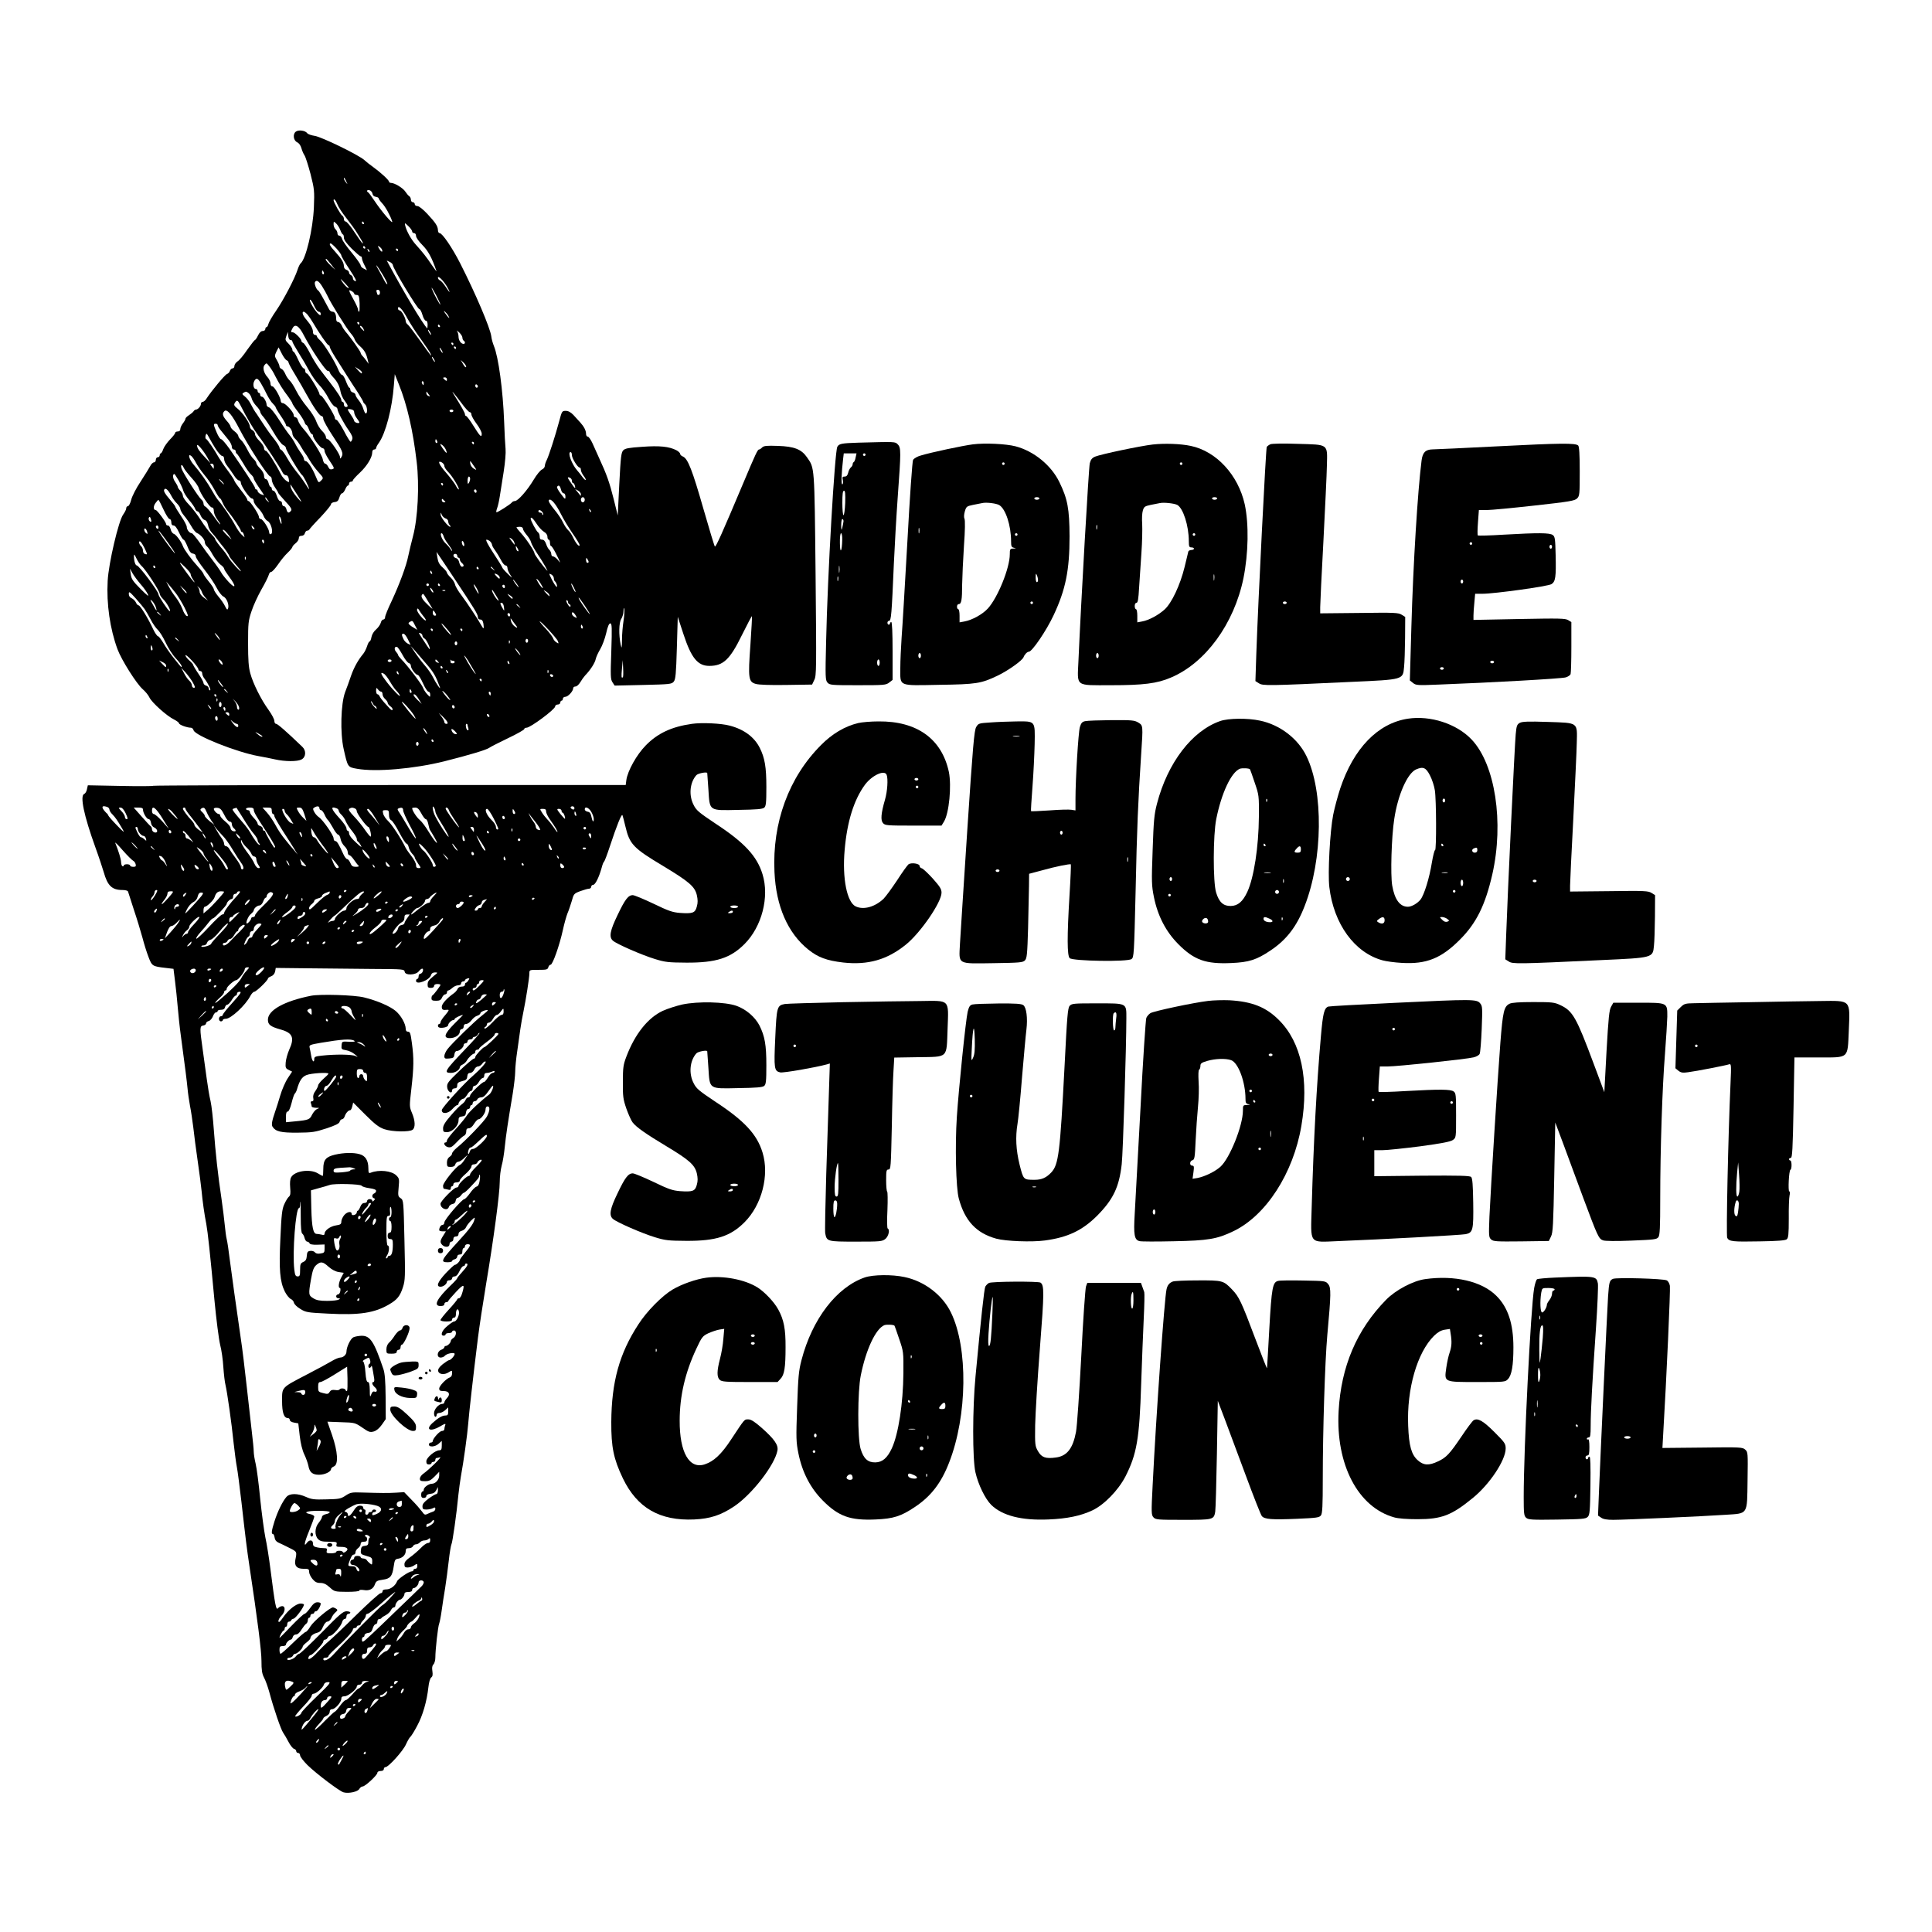 <?xml version="1.0" encoding="UTF-8" standalone="yes"?>
<svg version="1.0" xmlns="http://www.w3.org/2000/svg" width="1500" height="1500" viewBox="0 0 1500 1500" preserveAspectRatio="xMidYMid meet">
  <g transform="translate(0,1500) scale(0.1,-0.1)" fill="#000000" stroke="none">
    <path d="M2297 13978 c-26 -19 -19 -70 11 -83 13 -6 26 -24 32 -45 5 -19 16
-44 24 -56 8 -11 29 -77 47 -145 30 -118 31 -131 26 -259 -7 -170 -62 -401
-103 -435 -6 -5 -17 -28 -24 -50 -21 -66 -108 -233 -166 -317 -30 -43 -57 -90
-60 -103 -3 -14 -10 -25 -15 -25 -5 0 -9 -7 -9 -15 0 -8 -9 -15 -20 -15 -13 0
-26 -12 -37 -35 -9 -19 -20 -35 -24 -35 -3 0 -30 -34 -59 -75 -28 -42 -62 -83
-76 -91 -13 -9 -24 -25 -24 -35 0 -11 -6 -19 -14 -19 -8 0 -17 -9 -21 -19 -3
-11 -14 -22 -23 -25 -16 -6 -117 -127 -157 -188 -9 -16 -24 -28 -31 -28 -8 0
-14 -7 -14 -16 0 -17 -23 -44 -39 -44 -5 0 -14 -6 -18 -13 -4 -7 -20 -20 -35
-30 -16 -10 -28 -22 -28 -28 0 -6 -9 -22 -20 -36 -11 -14 -20 -34 -20 -44 0
-12 -7 -19 -20 -19 -11 0 -20 -5 -20 -11 0 -6 -18 -29 -40 -51 -21 -22 -45
-55 -52 -74 -6 -19 -16 -34 -20 -34 -4 0 -8 -7 -8 -15 0 -8 -7 -15 -15 -15 -8
0 -15 -9 -15 -20 0 -11 -7 -20 -15 -20 -8 0 -22 -14 -30 -31 -9 -16 -42 -70
-74 -119 -33 -49 -65 -112 -72 -139 -7 -29 -19 -51 -26 -51 -7 0 -13 -7 -13
-17 0 -9 -11 -30 -23 -47 -36 -47 -114 -380 -121 -516 -10 -179 18 -372 76
-530 31 -84 148 -269 196 -311 20 -17 44 -46 52 -64 18 -39 136 -145 191 -171
21 -11 39 -24 39 -30 0 -11 63 -34 92 -34 9 0 18 -9 21 -20 11 -41 335 -170
502 -200 39 -7 97 -18 131 -26 75 -17 171 -18 204 -1 36 18 39 69 7 99 -127
122 -192 178 -203 178 -8 0 -14 10 -14 23 0 13 -20 50 -44 84 -58 79 -122 207
-143 286 -13 47 -17 104 -17 232 0 158 2 176 27 250 14 44 49 119 76 167 28
48 53 99 57 113 3 14 12 25 20 25 7 0 31 26 53 58 21 31 55 73 75 91 20 19 36
39 36 44 0 5 11 18 25 29 14 11 25 28 25 39 0 13 7 19 21 19 12 0 23 8 26 20
3 11 11 20 18 20 7 0 15 4 17 9 2 5 40 48 86 95 45 48 82 93 82 101 0 8 12 15
28 17 21 2 29 10 37 36 5 17 14 32 21 32 6 0 17 14 24 30 7 17 16 30 21 30 5
0 9 7 9 15 0 8 7 15 15 15 8 0 15 5 15 10 0 6 25 33 55 61 55 52 95 118 95
157 0 13 6 22 15 22 8 0 15 5 15 11 0 6 9 24 21 40 53 74 104 269 117 448 l7
86 32 -80 c64 -158 110 -361 138 -601 22 -182 9 -438 -29 -579 -13 -49 -29
-117 -36 -150 -15 -77 -68 -220 -130 -353 -28 -58 -50 -113 -50 -123 0 -11 -6
-19 -14 -19 -8 0 -17 -12 -20 -26 -4 -14 -20 -37 -36 -51 -17 -14 -32 -38 -36
-59 -3 -19 -10 -34 -14 -34 -5 0 -14 -17 -20 -37 -7 -21 -20 -47 -29 -58 -40
-48 -72 -105 -95 -170 -13 -39 -34 -97 -47 -130 -33 -90 -39 -316 -11 -440 32
-143 31 -141 105 -154 147 -26 442 0 676 58 198 50 331 90 351 106 8 6 72 39
143 73 70 33 127 66 127 71 0 6 8 11 18 11 30 0 222 143 222 165 0 8 9 15 20
15 11 0 20 7 20 15 0 8 5 15 10 15 6 0 10 7 10 15 0 8 9 15 19 15 21 0 61 44
61 66 0 8 8 14 18 14 10 0 26 15 37 33 10 17 27 41 37 52 42 43 77 98 83 128
4 18 20 52 35 77 15 25 36 80 46 123 12 53 22 77 32 77 13 0 14 -30 8 -216 -7
-193 -6 -218 9 -241 l17 -26 221 5 c209 5 221 6 238 26 14 18 18 57 24 262 l7
241 44 -134 c61 -186 111 -247 201 -247 108 0 160 49 253 239 41 83 76 149 78
147 2 -2 -4 -102 -12 -223 -19 -260 -15 -287 42 -303 23 -7 114 -10 237 -8
l200 3 17 36 c17 33 17 84 10 820 -9 854 -7 822 -67 909 -43 62 -99 84 -226
88 -87 3 -108 1 -122 -12 -8 -9 -19 -16 -24 -16 -11 0 -27 -34 -122 -260 -163
-387 -214 -501 -221 -493 -4 4 -44 136 -89 293 -85 297 -120 388 -158 405 -13
5 -23 15 -23 22 0 7 -14 20 -30 28 -55 28 -129 36 -264 26 -104 -7 -132 -12
-147 -27 -16 -17 -20 -48 -31 -262 l-12 -244 -32 129 c-32 128 -55 192 -111
313 -16 36 -40 89 -53 118 -13 28 -29 52 -37 52 -7 0 -13 9 -13 21 0 26 -16
57 -45 89 -13 14 -37 40 -53 58 -21 22 -40 32 -60 32 -29 0 -30 -3 -51 -82
-30 -112 -79 -264 -96 -299 -8 -15 -15 -36 -15 -46 0 -10 -10 -23 -22 -28 -13
-6 -42 -41 -65 -80 -49 -82 -121 -164 -145 -165 -9 0 -20 -5 -23 -10 -9 -14
-116 -82 -121 -77 -3 2 0 17 6 33 6 16 15 56 20 89 5 33 19 119 30 190 12 77
18 150 15 180 -3 28 -8 122 -11 210 -9 244 -44 504 -80 590 -9 22 -18 55 -20
75 -9 65 -121 329 -241 565 -61 120 -139 235 -160 235 -7 0 -13 10 -13 23 -1
31 -17 56 -82 126 -34 36 -65 61 -77 61 -12 0 -21 7 -21 15 0 8 -7 15 -15 15
-8 0 -15 9 -15 20 0 10 -6 23 -13 27 -7 4 -20 20 -30 35 -18 28 -83 68 -112
68 -8 0 -15 5 -15 10 0 12 -67 73 -124 114 -23 16 -53 40 -67 53 -42 39 -332
180 -385 188 -27 4 -53 13 -59 21 -15 21 -67 28 -88 12z m392 -388 c11 -24 11
-24 -3 -6 -9 11 -16 24 -16 30 0 12 5 7 19 -24z m203 -94 c2 -13 11 -22 26
-24 12 -2 22 -7 22 -12 0 -5 12 -22 26 -37 27 -28 65 -98 79 -142 9 -30 -85
80 -139 162 -21 31 -42 60 -47 63 -17 10 -9 22 10 17 11 -3 21 -15 23 -27z
m-273 -81 c7 -20 38 -68 70 -108 31 -40 68 -90 81 -112 13 -22 30 -50 38 -62
8 -13 11 -23 8 -23 -4 0 -31 38 -62 85 -30 47 -62 85 -70 85 -8 0 -14 9 -14
20 0 10 -6 23 -14 27 -12 7 -66 103 -66 118 0 18 18 -1 29 -30z m23 -201 c7
-19 16 -34 20 -34 4 0 8 -11 8 -25 0 -17 19 -43 60 -85 34 -33 65 -60 70 -60
6 0 10 -7 10 -15 0 -9 9 -33 20 -54 l19 -39 -24 12 c-14 6 -25 18 -25 26 0 8
-31 52 -69 98 -38 45 -72 93 -75 107 -4 14 -13 25 -21 25 -8 0 -15 8 -15 19 0
10 -7 24 -15 31 -8 7 -15 24 -15 38 0 24 1 25 20 7 11 -10 25 -33 32 -51z
m183 56 c3 -5 1 -10 -4 -10 -6 0 -11 5 -11 10 0 6 2 10 4 10 3 0 8 -4 11 -10z
m375 -67 c0 -7 7 -13 15 -13 9 0 15 -9 15 -21 0 -13 21 -43 49 -71 45 -45 73
-96 110 -203 1 -5 -13 14 -34 44 -42 63 -75 105 -125 160 -37 40 -74 107 -84
150 -5 23 -4 23 25 -5 16 -15 29 -34 29 -41z m-587 -133 c20 -23 37 -46 37
-53 0 -7 29 -56 64 -109 45 -68 58 -94 45 -91 -11 3 -19 13 -19 23 0 10 -7 20
-15 24 -8 3 -15 12 -15 20 0 8 -9 18 -20 21 -12 4 -20 15 -20 28 -1 30 -17 56
-67 112 -41 44 -52 65 -35 65 4 0 25 -18 45 -40z m222 10 c3 -5 1 -10 -4 -10
-6 0 -11 5 -11 10 0 6 2 10 4 10 3 0 8 -4 11 -10z m122 -5 c8 -8 13 -20 11
-26 -2 -7 -12 0 -21 15 -19 29 -14 35 10 11z m-89 -30 c-3 -3 -9 2 -12 12 -6
14 -5 15 5 6 7 -7 10 -15 7 -18z m222 15 c0 -5 -2 -10 -4 -10 -3 0 -8 5 -11
10 -3 6 -1 10 4 10 6 0 11 -4 11 -10z m-520 -112 l33 -43 -36 34 c-32 30 -46
51 -34 51 2 0 19 -19 37 -42z m480 -5 c0 -26 191 -342 206 -343 6 0 17 -20 24
-45 7 -25 19 -45 26 -45 9 0 14 -12 14 -32 0 -17 -2 -29 -4 -27 -35 37 -178
276 -291 485 l-22 41 24 -11 c12 -6 23 -17 23 -23z m-80 -73 c24 -39 40 -73
37 -76 -3 -3 -13 9 -23 28 -9 18 -28 52 -41 76 -41 70 -18 47 27 -28z m-456
15 c3 -8 1 -15 -4 -15 -6 0 -10 7 -10 15 0 8 2 15 4 15 2 0 6 -7 10 -15z m955
-108 c11 -19 21 -38 21 -43 0 -4 -13 13 -29 38 -16 25 -36 48 -45 51 -9 4 -16
13 -16 21 0 19 39 -18 69 -67z m-761 -12 c-6 -7 -35 21 -53 50 -16 26 -14 25
19 -9 20 -21 36 -40 34 -41z m-207 12 c15 -23 34 -58 43 -77 22 -50 153 -261
181 -290 12 -14 26 -34 29 -46 4 -12 22 -36 42 -53 35 -32 48 -56 60 -109 l6
-27 -18 25 c-10 14 -24 31 -31 38 -7 7 -13 18 -13 23 0 10 -82 125 -117 164
-10 12 -24 33 -30 48 -7 15 -19 27 -28 27 -9 0 -15 9 -15 24 0 36 -10 56 -29
56 -9 0 -21 8 -26 19 -61 114 -76 140 -85 146 -15 9 -32 54 -24 66 11 18 30 7
55 -34z m918 -142 c0 -5 -15 19 -34 55 -19 36 -34 70 -34 75 0 6 15 -19 34
-55 19 -36 34 -69 34 -75z m-669 85 c0 -6 9 -10 19 -10 17 0 20 -9 23 -65 1
-36 0 -65 -4 -65 -5 0 -8 7 -8 16 0 9 -16 44 -35 78 -40 73 -42 81 -15 66 11
-6 20 -15 20 -20z m200 10 c0 -11 -4 -20 -10 -20 -5 0 -10 2 -10 4 0 2 -3 11
-6 20 -4 11 -1 16 10 16 9 0 16 -8 16 -20z m-476 -150 c9 0 16 -7 16 -16 0
-14 -3 -14 -15 -4 -28 23 -75 101 -69 112 4 6 17 -12 30 -40 13 -31 29 -52 38
-52z m690 -54 c22 -39 67 -110 102 -157 34 -48 67 -96 73 -108 25 -47 -1 -15
-76 92 -44 61 -87 118 -96 126 -10 7 -17 19 -17 27 0 24 -33 84 -47 84 -7 0
-13 7 -13 15 0 31 36 -7 74 -79z m317 22 c15 -28 5 -21 -21 15 -15 20 -17 27
-6 18 9 -8 22 -23 27 -33z m-1094 10 c11 -13 30 -41 43 -63 48 -82 112 -175
121 -175 5 0 9 -6 9 -13 0 -7 20 -44 44 -82 25 -39 64 -101 88 -139 24 -37 62
-98 86 -133 23 -36 42 -69 42 -73 0 -4 7 -13 15 -20 16 -14 21 -70 5 -70 -5 0
-13 16 -19 35 -5 19 -21 49 -35 66 -14 17 -26 36 -26 44 0 7 -9 15 -20 18 -11
3 -20 12 -20 21 0 9 -4 16 -8 16 -4 0 -16 23 -26 50 -10 28 -24 50 -31 50 -7
0 -20 18 -29 41 -25 61 -111 201 -141 227 -14 12 -25 26 -25 32 0 5 -7 10 -15
10 -8 0 -15 9 -15 21 0 26 -16 56 -51 97 -28 31 -38 62 -21 62 5 0 18 -10 29
-22z m403 -68 c0 -5 -2 -10 -4 -10 -3 0 -8 5 -11 10 -3 6 -1 10 4 10 6 0 11
-4 11 -10z m625 -20 c3 -5 1 -10 -4 -10 -6 0 -11 5 -11 10 0 6 2 10 4 10 3 0
8 -4 11 -10z m-1055 -75 c56 -108 168 -275 185 -275 8 0 15 -5 15 -10 0 -6 12
-23 26 -38 33 -35 50 -68 58 -113 3 -19 17 -51 31 -69 29 -39 31 -50 10 -50
-8 0 -15 9 -15 20 0 11 -4 20 -10 20 -5 0 -10 7 -10 14 0 15 -32 64 -93 143
-18 22 -51 66 -73 95 -23 30 -58 87 -78 127 -20 39 -43 74 -51 78 -8 3 -15 10
-15 16 0 16 -51 67 -67 67 -16 0 -16 5 -2 31 20 39 51 19 89 -56z m460 55 c6
-11 9 -20 7 -20 -2 0 -12 9 -22 20 -10 11 -13 20 -7 20 6 0 16 -9 22 -20z
m520 -30 c6 -11 8 -20 6 -20 -3 0 -10 9 -16 20 -6 11 -8 20 -6 20 3 0 10 -9
16 -20z m250 -41 c0 -10 5 -21 10 -24 13 -8 13 -25 -1 -25 -20 0 -39 28 -39
57 0 16 -6 35 -12 43 -7 8 -1 4 15 -9 15 -14 27 -32 27 -42z m-1334 -19 c8 0
14 -5 14 -12 0 -6 22 -45 48 -87 27 -42 64 -105 83 -141 19 -35 53 -84 77
-109 24 -24 57 -71 73 -104 18 -34 39 -61 50 -64 10 -3 19 -12 19 -19 0 -20
48 -110 88 -166 23 -33 32 -54 27 -68 -3 -11 -10 -20 -13 -20 -4 0 -28 38 -52
85 -25 47 -51 85 -57 85 -7 0 -13 7 -13 15 0 20 -90 165 -106 172 -8 3 -14 9
-14 14 0 20 -86 159 -97 159 -7 0 -13 9 -13 20 0 11 -6 20 -12 20 -7 0 -26 30
-42 65 -16 36 -33 65 -37 65 -5 0 -9 7 -9 16 0 8 -13 29 -29 45 -27 26 -28 31
-18 60 l12 32 3 -32 c2 -19 9 -31 18 -31z m1264 -30 c0 -5 -2 -10 -4 -10 -3 0
-8 5 -11 10 -3 6 -1 10 4 10 6 0 11 -4 11 -10z m20 -30 c0 -5 -2 -10 -4 -10
-3 0 -8 5 -11 10 -3 6 -1 10 4 10 6 0 11 -4 11 -10z m-1315 -97 c8 -3 15 -10
15 -17 0 -6 23 -49 52 -96 28 -47 68 -115 87 -151 55 -100 103 -169 117 -169
8 0 14 -10 14 -22 0 -12 34 -73 75 -135 74 -111 84 -134 65 -163 -9 -13 -10
-13 -10 0 0 24 -80 140 -96 140 -8 0 -14 8 -14 18 0 10 -13 31 -30 47 -16 15
-36 49 -45 74 -8 25 -40 75 -69 109 -30 35 -68 92 -85 126 -17 34 -40 71 -52
82 -11 10 -27 33 -34 51 -8 19 -21 36 -30 39 -8 3 -15 12 -15 19 0 8 -9 29
-20 48 -19 32 -19 35 -4 67 l17 33 24 -47 c13 -26 30 -49 38 -53z m1205 77 c6
-11 8 -20 6 -20 -3 0 -10 9 -16 20 -6 11 -8 20 -6 20 3 0 10 -9 16 -20z m-60
-70 c6 -11 8 -20 6 -20 -3 0 -10 9 -16 20 -6 11 -8 20 -6 20 3 0 10 -9 16 -20z
m249 -59 c-3 -7 -13 3 -23 21 l-19 33 23 -21 c12 -12 21 -27 19 -33z m-1526 2
c12 -15 32 -47 44 -73 30 -59 61 -108 101 -160 17 -24 32 -47 32 -52 0 -5 20
-35 44 -66 24 -31 46 -67 50 -79 4 -13 11 -23 15 -23 4 0 13 -16 20 -35 7 -19
17 -35 22 -35 5 0 9 -6 9 -13 0 -22 59 -97 75 -97 8 0 15 -9 15 -21 0 -11 18
-46 40 -78 37 -55 38 -59 19 -64 -15 -4 -23 1 -31 19 -6 13 -17 24 -23 24 -7
0 -16 15 -19 34 -7 37 -95 175 -151 237 -19 21 -37 50 -41 64 -3 14 -12 25
-20 25 -8 0 -14 8 -14 18 0 22 -64 92 -84 92 -9 0 -16 7 -16 15 0 27 -50 115
-65 115 -9 0 -15 9 -15 24 0 12 -11 35 -24 49 -28 30 -39 75 -22 93 15 18 15
18 39 -13z m717 -44 c0 -14 -5 -11 -31 17 l-24 27 28 -18 c15 -9 27 -21 27
-26z m660 -55 c0 -14 -3 -14 -15 -4 -8 7 -15 14 -15 16 0 2 7 4 15 4 8 0 15
-7 15 -16z m-1443 -32 c12 -20 33 -59 46 -87 14 -27 34 -59 46 -69 11 -11 21
-23 21 -28 0 -4 18 -35 40 -67 22 -32 40 -64 40 -70 0 -6 5 -11 11 -11 17 0
38 -31 39 -56 0 -11 9 -29 21 -40 12 -10 33 -39 47 -64 14 -25 29 -47 32 -50
3 -3 18 -25 32 -50 14 -25 45 -67 68 -93 43 -48 43 -48 23 -68 -20 -20 -20
-20 -42 33 -27 66 -62 118 -78 118 -7 0 -13 7 -13 16 0 8 -11 30 -24 47 -13
18 -33 50 -44 72 -11 22 -31 52 -43 66 -13 15 -50 68 -82 119 -32 51 -67 94
-78 97 -10 3 -19 11 -19 19 0 24 -23 64 -37 64 -7 0 -13 7 -13 15 0 8 -4 15
-10 15 -5 0 -10 7 -10 15 0 8 -6 15 -14 15 -18 0 -25 39 -11 63 15 26 28 21
52 -21z m1263 3 c0 -8 -2 -15 -4 -15 -2 0 -6 7 -10 15 -3 8 -1 15 4 15 6 0 10
-7 10 -15z m420 -26 c0 -5 -4 -9 -10 -9 -5 0 -10 7 -10 16 0 8 5 12 10 9 6 -3
10 -10 10 -16z m-1779 -52 c9 -7 19 -25 23 -40 3 -15 20 -42 36 -59 17 -17 30
-37 30 -44 0 -8 11 -26 25 -41 14 -16 49 -68 78 -118 29 -50 62 -94 75 -100
12 -5 22 -16 22 -24 0 -18 109 -199 125 -209 11 -6 55 -95 55 -110 0 -3 -14
16 -31 44 -17 27 -48 69 -69 94 -20 25 -52 71 -70 103 -18 32 -39 61 -46 64
-8 3 -14 11 -14 18 0 7 -19 37 -42 67 -24 29 -62 82 -85 118 -23 36 -46 70
-50 76 -15 19 -32 49 -49 82 -9 18 -28 42 -42 53 -22 17 -24 22 -12 29 19 12
22 12 41 -3z m1398 -10 c12 -15 12 -17 -3 -11 -9 3 -16 13 -16 22 0 8 1 13 3
11 1 -2 9 -12 16 -22z m252 -64 c29 -40 59 -73 66 -73 7 0 13 -8 13 -18 0 -10
18 -43 40 -72 22 -29 40 -64 40 -77 0 -34 -12 -23 -65 62 -25 41 -51 75 -56
75 -5 0 -9 6 -9 13 0 12 -28 61 -85 152 -28 44 -6 20 56 -62z m-1714 -20 c48
-96 100 -183 138 -234 53 -70 171 -250 187 -284 6 -14 19 -25 28 -25 12 0 19
-10 22 -29 4 -28 4 -29 -19 -14 -13 9 -31 30 -40 47 -43 86 -107 186 -119 186
-8 0 -14 10 -14 21 0 12 -16 36 -35 55 -19 18 -35 42 -35 53 0 11 -9 25 -20
31 -11 6 -20 18 -20 28 0 26 -55 107 -94 138 -29 23 -32 30 -23 46 17 26 22
23 44 -19z m883 -55 c0 -11 9 -31 20 -45 11 -14 20 -29 20 -33 0 -5 -9 -6 -20
-3 -11 3 -20 10 -20 15 0 5 -11 26 -25 46 -14 20 -25 39 -25 43 0 3 11 4 25 1
17 -3 25 -11 25 -24z m-890 -131 c64 -124 220 -366 238 -366 6 -1 12 -12 12
-25 0 -13 11 -40 25 -60 14 -20 25 -39 25 -43 0 -3 25 -32 55 -65 45 -48 53
-63 44 -74 -17 -21 -28 -17 -35 11 -3 14 -12 25 -20 25 -8 0 -14 9 -14 20 0
11 -7 20 -15 20 -8 0 -19 17 -26 40 -7 22 -18 40 -26 40 -7 0 -13 7 -13 15 0
8 -4 15 -9 15 -5 0 -12 14 -16 30 -4 17 -13 30 -21 30 -8 0 -14 10 -14 26 0
15 -12 38 -30 56 -16 16 -30 35 -30 42 0 7 -9 21 -21 32 -12 10 -34 44 -49 74
-15 30 -37 64 -49 74 -12 11 -21 25 -21 32 0 7 -13 23 -30 36 -16 12 -30 28
-30 35 0 7 -13 28 -30 46 -32 37 -37 56 -18 75 20 20 60 -28 118 -141z m1660
143 c0 -5 -7 -10 -15 -10 -8 0 -15 5 -15 10 0 6 7 10 15 10 8 0 15 -4 15 -10z
m-1830 -111 c0 -6 12 -27 28 -45 15 -19 39 -49 55 -68 15 -18 27 -43 27 -55 0
-12 6 -21 15 -21 8 0 15 -6 15 -14 0 -8 3 -16 8 -18 4 -1 26 -35 49 -73 22
-39 50 -79 62 -89 12 -11 21 -24 21 -31 0 -6 18 -37 40 -69 22 -31 40 -59 40
-61 0 -1 -11 2 -25 8 -14 7 -25 18 -25 25 0 6 -4 12 -10 12 -5 0 -10 5 -10 12
0 10 -85 141 -200 306 -28 39 -56 72 -63 72 -8 0 -23 24 -35 53 -26 62 -27 67
-7 67 8 0 15 -5 15 -11z m-14 -186 c19 -29 41 -53 49 -53 9 0 15 -9 15 -24 0
-14 11 -37 24 -53 12 -15 35 -47 50 -70 14 -24 33 -43 41 -43 8 0 15 -8 15
-18 0 -25 68 -122 85 -122 9 0 15 -9 15 -21 0 -11 15 -35 33 -52 17 -18 37
-45 43 -62 6 -16 20 -34 31 -40 28 -12 48 -94 26 -102 -7 -3 -13 3 -13 13 0
26 -49 104 -65 104 -8 0 -15 8 -15 17 0 20 -68 123 -81 123 -5 0 -9 5 -9 11 0
6 -22 39 -50 74 -27 35 -50 67 -50 72 0 5 -21 38 -47 73 -27 35 -59 82 -72
104 -42 73 -91 144 -101 148 -5 1 -7 13 -4 26 6 21 8 20 27 -15 11 -21 35 -62
53 -90z m1718 62 c3 -8 1 -15 -4 -15 -6 0 -10 7 -10 15 0 8 2 15 4 15 2 0 6
-7 10 -15z m286 -15 c0 -5 -2 -10 -4 -10 -3 0 -8 5 -11 10 -3 6 -1 10 4 10 6
0 11 -4 11 -10z m-220 -48 c18 -40 5 -35 -24 8 -22 34 -23 38 -7 28 11 -6 25
-23 31 -36z m-1850 -64 l23 -43 -42 45 c-46 49 -61 71 -61 92 1 18 50 -41 80
-94z m2830 19 c0 -25 45 -97 60 -97 6 0 10 -8 10 -19 0 -10 10 -30 21 -45 12
-15 19 -29 16 -32 -3 -3 -13 7 -24 21 -10 15 -29 38 -42 53 -43 49 -77 142
-51 142 6 0 10 -10 10 -23z m-2918 -61 c12 -23 40 -63 63 -91 24 -27 60 -80
80 -117 20 -38 40 -68 44 -68 4 0 12 -15 19 -32 7 -18 25 -49 42 -68 36 -43
100 -139 100 -151 0 -5 4 -9 9 -9 5 0 11 -10 14 -21 l6 -21 -23 21 c-13 12
-36 45 -51 74 -30 56 -98 156 -130 192 -11 12 -33 47 -49 76 -34 61 -94 146
-143 202 -34 39 -49 92 -17 66 8 -7 25 -31 36 -53z m1928 -24 c0 -10 14 -31
31 -48 30 -29 93 -134 80 -134 -4 0 -15 15 -24 33 -9 17 -42 60 -72 95 -57 64
-73 102 -35 82 11 -6 20 -19 20 -28z m230 -1 c22 -31 22 -33 3 -22 -20 10 -33
31 -33 53 0 13 -1 14 30 -31z m-2020 -3 c0 -12 -1 -19 -3 -17 -1 2 -9 12 -16
22 -12 14 -11 17 3 17 10 0 16 -8 16 -22z m-233 -11 c6 -13 33 -47 60 -77 28
-30 53 -66 56 -80 11 -40 85 -150 102 -150 10 0 15 -10 15 -28 0 -15 11 -43
25 -62 14 -19 25 -36 25 -39 0 -8 -13 8 -59 72 -24 32 -49 61 -57 64 -8 3 -14
13 -14 23 0 10 -7 24 -16 31 -24 20 -145 209 -155 242 -9 33 4 36 18 4z m-39
-99 c16 -29 32 -64 35 -78 4 -14 24 -47 46 -73 22 -26 43 -57 46 -67 4 -11 12
-20 18 -20 7 0 18 -14 24 -31 7 -17 21 -33 31 -36 13 -3 22 -17 27 -39 3 -19
16 -45 29 -59 12 -13 31 -36 42 -51 10 -14 24 -31 29 -38 25 -28 65 -85 65
-93 0 -5 20 -31 45 -60 25 -28 45 -54 45 -57 0 -11 -72 67 -96 105 -13 22 -31
47 -40 57 -34 38 -64 80 -64 88 0 5 -15 23 -33 41 -17 18 -52 64 -77 104 -25
39 -66 93 -92 120 -27 27 -48 58 -48 69 0 11 -9 29 -20 40 -11 11 -20 25 -20
30 0 6 -10 24 -21 40 -18 24 -21 60 -5 60 2 0 18 -24 34 -52z m2262 15 c0 -10
-5 -25 -10 -33 -7 -11 -10 -7 -10 18 0 17 5 32 10 32 6 0 10 -8 10 -17z m790
-14 c0 -11 4 -19 9 -19 5 0 11 -9 14 -20 8 -30 1 -25 -32 24 -27 38 -28 43
-11 39 11 -3 20 -14 20 -24z m-2715 -9 c10 -11 16 -20 13 -20 -3 0 -13 9 -23
20 -10 11 -16 20 -13 20 3 0 13 -9 23 -20z m1715 -20 c0 -5 -2 -10 -4 -10 -3
0 -8 5 -11 10 -3 6 -1 10 4 10 6 0 11 -4 11 -10z m-1132 -82 c43 -66 41 -70
-7 -13 -22 26 -41 59 -44 74 -4 23 -3 24 7 7 6 -10 26 -41 44 -68z m2047 42
c4 -16 13 -30 21 -30 8 0 14 -10 14 -26 0 -24 -3 -22 -35 21 -20 25 -33 50
-30 55 11 18 23 10 30 -20z m-3025 -49 c10 -20 30 -47 44 -60 14 -14 26 -33
26 -42 0 -10 13 -33 28 -51 16 -18 41 -55 56 -81 15 -27 35 -51 44 -55 27 -10
62 -50 62 -70 0 -11 7 -26 16 -33 9 -7 30 -37 46 -67 17 -29 44 -63 59 -75 16
-11 29 -26 29 -32 0 -6 18 -34 40 -64 55 -73 52 -99 -4 -40 -24 26 -51 59 -59
75 -9 16 -38 58 -66 94 -28 36 -74 98 -101 138 -28 39 -55 72 -61 72 -17 0
-39 27 -39 49 0 11 -20 49 -45 85 -25 37 -45 70 -45 74 0 4 -21 31 -46 60 -30
34 -44 58 -40 68 8 22 31 3 56 -45z m2370 33 c0 -8 -4 -12 -10 -9 -5 3 -10 10
-10 16 0 5 5 9 10 9 6 0 10 -7 10 -16z m810 -21 c0 -9 -1 -14 -3 -12 -1 2 -11
15 -22 28 l-20 24 23 -12 c12 -6 22 -19 22 -28z m-2430 -48 c14 -19 14 -19 -2
-6 -10 7 -18 18 -18 24 0 6 1 8 3 6 1 -2 9 -13 17 -24z m2460 5 c0 -11 -7 -20
-15 -20 -8 0 -15 9 -15 20 0 11 7 20 15 20 8 0 15 -9 15 -20z m-1085 -12 c6
-4 2 -8 -7 -8 -10 0 -18 7 -18 17 0 9 3 12 8 7 4 -5 12 -12 17 -16z m901 -101
c20 -40 61 -107 90 -149 30 -43 54 -83 54 -89 0 -21 -29 12 -49 55 -10 22 -28
50 -40 60 -12 11 -30 38 -40 60 -10 23 -41 69 -69 102 -33 41 -47 65 -40 72
15 15 54 -30 94 -111z m-3087 38 c19 -41 40 -75 48 -75 7 0 13 -11 13 -25 0
-17 6 -25 18 -25 11 0 26 -19 42 -55 14 -30 30 -55 35 -55 6 0 19 -24 30 -52
15 -39 26 -54 43 -56 14 -2 22 -10 22 -22 0 -10 30 -55 66 -101 36 -46 79
-109 95 -141 17 -33 40 -63 53 -69 26 -12 46 -64 37 -92 -6 -15 -9 -12 -23 15
-8 18 -32 53 -52 76 -20 24 -36 50 -36 57 0 7 -18 35 -40 61 -22 27 -40 53
-40 58 0 5 -21 33 -47 61 -50 55 -104 129 -113 155 -12 34 -53 90 -70 95 -10
3 -22 19 -25 35 -4 17 -13 30 -21 30 -8 0 -14 4 -14 10 0 15 -70 110 -81 110
-19 0 -20 30 -2 54 10 14 20 25 23 25 3 0 20 -33 39 -74z m3319 -20 c-3 -3 -9
2 -12 12 -6 14 -5 15 5 6 7 -7 10 -15 7 -18z m-378 0 c7 -9 10 -18 6 -22 -3
-3 -6 -1 -6 5 0 7 -7 12 -15 12 -8 0 -15 5 -15 10 0 15 16 12 30 -5z m-751
-50 c12 -3 21 -14 21 -24 0 -9 5 -22 12 -29 7 -7 8 -12 3 -12 -16 0 -75 75
-74 95 0 19 1 19 9 -2 5 -12 18 -24 29 -28z m-2285 -24 c-9 -10 -26 18 -18 30
5 9 9 8 14 -7 4 -10 6 -21 4 -23z m1009 12 c7 -39 1 -40 -11 -4 -6 17 -7 31
-3 31 5 0 11 -12 14 -27z m1982 -28 c16 -25 41 -53 57 -63 18 -10 28 -25 28
-39 0 -13 5 -23 10 -23 6 0 10 -11 10 -25 0 -14 4 -25 9 -25 5 0 21 -26 37
-57 39 -79 40 -82 15 -50 -13 15 -29 27 -37 27 -8 0 -14 8 -14 19 0 10 -7 24
-14 31 -8 6 -20 27 -26 46 -8 23 -18 34 -31 34 -14 0 -19 7 -19 25 0 13 -6 28
-13 32 -12 7 -57 91 -57 106 0 19 19 2 45 -38z m-2935 -31 c0 -8 -4 -12 -10
-9 -5 3 -10 10 -10 16 0 5 5 9 10 9 6 0 10 -7 10 -16z m740 1 c7 -9 8 -15 2
-15 -5 0 -12 7 -16 15 -3 8 -4 15 -2 15 2 0 9 -7 16 -15z m2090 -10 c0 -8 13
-29 28 -47 16 -18 32 -44 35 -58 3 -14 26 -55 51 -92 40 -59 87 -142 74 -128
-29 29 -98 123 -98 133 0 17 -63 112 -106 159 -19 21 -34 40 -34 43 0 3 11 5
25 5 15 0 25 -6 25 -15z m-2917 -25 c4 -17 3 -19 -9 -9 -8 6 -14 18 -14 26 0
20 16 8 23 -17z m639 -34 c21 -31 21 -31 -15 4 -20 19 -37 39 -37 44 0 13 28
-13 52 -48z m-478 -49 c32 -44 56 -80 54 -83 -4 -3 -105 134 -123 166 -15 28
11 -3 69 -83z m2140 50 c3 -13 19 -41 36 -62 16 -21 30 -43 30 -49 0 -6 -5 -2
-11 9 -6 11 -23 31 -38 45 -28 25 -50 80 -32 80 5 0 11 -11 15 -23z m549 -49
c7 -24 4 -23 -22 13 -20 27 -21 29 -2 18 11 -7 22 -21 24 -31z m-1943 7 c0 -8
-2 -15 -4 -15 -2 0 -6 7 -10 15 -3 8 -1 15 4 15 6 0 10 -7 10 -15z m1756 1 c8
-8 14 -20 14 -26 0 -6 11 -26 24 -43 13 -18 33 -51 45 -74 12 -24 28 -43 36
-43 9 0 15 -9 15 -21 0 -11 10 -35 22 -52 19 -29 17 -28 -20 8 -23 22 -41 43
-42 48 0 4 -31 55 -69 112 -44 67 -63 105 -54 105 8 0 21 -6 29 -14z m-2682
-55 c21 -45 21 -48 4 -43 -11 2 -18 13 -18 27 0 12 -7 28 -15 35 -17 14 -21
45 -5 35 6 -4 21 -28 34 -54z m2479 39 c3 -11 2 -20 -3 -20 -4 0 -10 9 -13 20
-3 11 -2 20 3 20 4 0 10 -9 13 -20z m417 -40 c6 -11 7 -20 2 -20 -6 0 -12 9
-15 20 -3 11 -3 20 -1 20 2 0 8 -9 14 -20z m-496 -226 c161 -242 186 -283 186
-304 0 -13 7 -20 19 -20 13 0 20 -9 24 -32 6 -42 2 -46 -15 -15 -26 48 -114
180 -156 236 -24 31 -46 68 -49 83 -3 14 -18 39 -34 54 -16 15 -29 32 -29 38
0 6 -15 24 -34 41 -25 22 -35 42 -40 75 l-7 45 18 -26 c10 -15 63 -93 117
-175z m-2424 91 c31 -26 140 -195 140 -215 0 -9 12 -27 26 -41 28 -26 68 -100
50 -93 -13 5 -86 116 -86 130 0 23 -151 224 -168 224 -11 0 -22 34 -22 70 0
21 3 19 19 -15 10 -22 29 -49 41 -60z m2450 80 c0 -8 5 -15 10 -15 6 0 10 -6
10 -14 0 -7 7 -19 15 -26 19 -16 19 -30 1 -30 -7 0 -16 14 -20 31 -4 19 -13
33 -26 36 -23 6 -27 33 -5 33 8 0 15 -7 15 -15z m-1643 -27 c-3 -8 -6 -5 -6 6
-1 11 2 17 5 13 3 -3 4 -12 1 -19z m2663 -20 c0 -5 -4 -8 -10 -8 -5 0 -10 10
-10 23 0 18 2 19 10 7 5 -8 10 -18 10 -22z m-3090 -95 c0 -8 7 -25 16 -38 33
-51 5 -23 -43 43 -69 94 -73 104 -19 52 25 -24 46 -50 46 -57z m-275 57 c3 -5
1 -10 -4 -10 -6 0 -11 5 -11 10 0 6 2 10 4 10 3 0 8 -4 11 -10z m2510 -10 c3
-5 1 -10 -4 -10 -6 0 -11 5 -11 10 0 6 2 10 4 10 3 0 8 -4 11 -10z m116 -7
c13 -16 12 -17 -3 -4 -10 7 -18 15 -18 17 0 8 8 3 21 -13z m-2739 -119 c24
-27 49 -62 56 -78 10 -22 -4 -11 -57 42 -60 60 -71 77 -76 114 l-6 43 20 -36
c11 -19 39 -57 63 -85z m2262 90 c3 -8 2 -12 -4 -9 -6 3 -10 10 -10 16 0 14 7
11 14 -7z m526 -39 c0 -11 -5 -10 -20 5 -11 11 -20 22 -20 25 0 3 9 1 20 -5
11 -6 20 -17 20 -25z m420 -5 c0 -10 4 -21 9 -24 5 -3 11 -15 14 -26 9 -34
-12 -12 -39 41 -23 47 -24 50 -4 39 11 -6 20 -19 20 -30z m-96 -52 c13 -21 14
-29 5 -21 -8 6 -23 26 -33 45 -13 21 -14 29 -5 21 8 -6 23 -26 33 -45z m-194
12 c12 -16 19 -30 16 -30 -2 0 -14 14 -26 30 -12 17 -19 30 -16 30 2 0 14 -13
26 -30z m-2644 -77 c16 -21 46 -70 66 -109 28 -56 32 -71 19 -67 -9 2 -25 26
-34 53 -10 27 -33 68 -52 92 -19 24 -43 61 -54 83 l-21 40 23 -27 c12 -14 36
-43 53 -65z m1964 67 c0 -5 -4 -10 -10 -10 -5 0 -10 5 -10 10 0 6 5 10 10 10
6 0 10 -4 10 -10z m85 0 c3 -5 1 -10 -4 -10 -6 0 -11 5 -11 10 0 6 2 10 4 10
3 0 8 -4 11 -10z m293 -42 c18 -43 5 -33 -19 15 -12 23 -15 35 -7 27 8 -8 20
-27 26 -42z m747 21 c9 -17 15 -33 13 -35 -3 -2 -12 12 -21 31 -21 43 -13 47
8 4z m-535 5 c0 -8 -4 -12 -10 -9 -5 3 -10 10 -10 16 0 5 5 9 10 9 6 0 10 -7
10 -16z m-2471 -49 c-3 -2 -16 10 -29 28 l-23 32 29 -27 c15 -15 26 -30 23
-33z m117 12 c3 -12 16 -33 28 -46 l21 -24 -32 23 c-20 14 -33 33 -33 45 0 11
-6 27 -12 35 -11 12 -10 12 4 1 10 -7 20 -23 24 -34z m1798 -7 c-6 -5 -24 21
-24 34 0 6 6 1 14 -10 8 -10 12 -21 10 -24z m93 14 c-3 -3 -12 -4 -19 -1 -8 3
-5 6 6 6 11 1 17 -2 13 -5z m398 -44 c17 -27 21 -39 11 -31 -17 14 -46 63 -46
77 0 10 3 6 35 -46z m409 13 c8 -19 2 -16 -25 13 -23 25 -23 26 -2 13 13 -7
25 -19 27 -26z m-3141 -112 c10 -14 31 -51 47 -81 15 -30 40 -66 55 -80 15
-14 42 -58 61 -99 19 -41 54 -96 79 -122 25 -27 45 -54 45 -60 0 -15 3 -18
-60 61 -29 36 -66 89 -82 118 -17 28 -35 52 -41 52 -7 1 -23 24 -37 53 -40 87
-102 187 -114 187 -6 0 -16 10 -21 23 -6 12 -20 26 -32 32 -15 6 -23 18 -23
34 0 22 6 18 53 -34 28 -32 60 -70 70 -84z m2185 86 c11 -19 28 -47 38 -63 17
-28 17 -28 -20 6 -43 40 -60 66 -51 80 9 15 11 13 33 -23z m672 1 c0 -12 -6
-9 -26 13 -19 22 -19 22 4 8 12 -8 22 -17 22 -21z m559 -59 c51 -76 54 -92 5
-24 -40 56 -57 85 -50 85 2 0 23 -28 45 -61z m-3330 -10 c14 -42 6 -36 -23 18
-22 38 -23 43 -7 29 11 -10 24 -31 30 -47z m3201 37 c0 -8 5 -16 12 -18 6 -2
9 -10 7 -16 -2 -7 -12 0 -22 18 -10 16 -13 30 -8 30 6 0 11 -6 11 -14z m-498
-36 c3 -16 3 -30 2 -30 -2 0 -10 14 -19 30 -13 25 -13 30 -1 30 8 0 16 -13 18
-30z m119 3 c13 -16 12 -17 -3 -4 -10 7 -18 15 -18 17 0 8 8 3 21 -13z m810
-113 c-6 -38 -12 -104 -12 -147 -1 -68 -2 -73 -10 -38 -16 77 -14 171 4 199 9
14 18 42 18 63 1 24 3 29 6 15 2 -12 0 -54 -6 -92z m-1554 36 c37 -44 17 -45
-21 0 -18 21 -31 45 -28 52 4 11 7 10 15 -4 6 -11 21 -32 34 -48z m93 24 c9
-16 8 -20 -5 -20 -8 0 -15 9 -15 20 0 11 2 20 5 20 2 0 9 -9 15 -20z m-2139
-7 c13 -16 12 -17 -3 -4 -10 7 -18 15 -18 17 0 8 8 3 21 -13z m3230 -14 c10
-19 9 -20 -10 -9 -12 6 -21 18 -21 26 0 19 16 10 31 -17z m-511 5 c0 -8 -4
-12 -10 -9 -5 3 -10 10 -10 16 0 5 5 9 10 9 6 0 10 -7 10 -16z m38 -69 c23
-28 23 -37 -1 -19 -14 10 -28 30 -30 44 -5 23 -4 24 9 5 7 -11 17 -24 22 -30z
m-776 -10 l18 -35 -22 13 c-12 6 -29 18 -37 25 -12 12 -12 15 0 23 21 13 22
12 41 -26z m1109 -122 c8 -21 7 -22 -11 -10 -11 6 -23 21 -26 32 -4 11 -28 43
-55 72 -27 28 -49 55 -49 58 0 13 133 -130 141 -152z m-830 52 c5 -11 -6 -2
-26 20 -20 22 -41 49 -46 60 -13 25 58 -53 72 -80z m1023 60 c3 -8 1 -15 -4
-15 -6 0 -10 7 -10 15 0 8 2 15 4 15 2 0 6 -7 10 -15z m-1164 -25 c0 -5 -2
-10 -4 -10 -3 0 -8 5 -11 10 -3 6 -1 10 4 10 6 0 11 -4 11 -10z m230 0 c0 -5
-2 -10 -4 -10 -3 0 -8 5 -11 10 -3 6 -1 10 4 10 6 0 11 -4 11 -10z m-1889 -62
c15 -28 5 -21 -21 15 -15 20 -17 27 -6 18 9 -8 22 -23 27 -33z m1579 16 c0 -7
8 -18 18 -23 14 -8 48 -81 37 -81 -2 0 -20 26 -70 103 -15 24 -16 27 -1 21 9
-3 16 -12 16 -20z m-113 -28 l21 -43 -22 10 c-12 6 -28 22 -34 36 -15 32 -15
41 1 41 7 0 23 -20 34 -44z m-2023 18 c3 -8 2 -12 -4 -9 -6 3 -10 10 -10 16 0
14 7 11 14 -7z m237 -21 c13 -16 12 -17 -3 -4 -10 7 -18 15 -18 17 0 8 8 3 21
-13z m2719 -8 c0 -8 -4 -15 -10 -15 -5 0 -10 7 -10 15 0 8 5 15 10 15 6 0 10
-7 10 -15z m-143 -17 c-3 -8 -6 -5 -6 6 -1 11 2 17 5 13 3 -3 4 -12 1 -19z
m-407 -3 c0 -8 -4 -15 -10 -15 -5 0 -10 7 -10 15 0 8 5 15 10 15 6 0 10 -7 10
-15z m-2367 -35 c3 -11 1 -20 -4 -20 -5 0 -9 9 -9 20 0 11 2 20 4 20 2 0 6 -9
9 -20z m1943 -56 c17 -32 39 -60 48 -62 9 -2 16 -12 16 -21 0 -22 37 -71 53
-71 7 0 25 -30 41 -65 16 -36 35 -65 42 -65 8 0 14 -10 14 -22 0 -23 0 -23
-24 3 -13 14 -27 36 -31 48 -7 24 -124 178 -169 222 -14 15 -26 30 -26 35 0 4
-7 15 -16 25 -16 18 -11 43 9 36 6 -2 25 -30 43 -63z m189 -74 c53 -62 68 -89
100 -175 10 -29 -32 33 -55 80 -11 22 -39 63 -63 90 -24 28 -58 73 -76 100
l-33 50 34 -37 c18 -20 60 -69 93 -108z m725 75 c0 -4 -9 4 -20 18 -11 14 -20
28 -20 32 0 4 9 -4 20 -18 11 -14 20 -28 20 -32z m-2500 -112 c0 -7 7 -13 15
-13 8 0 15 -8 15 -19 0 -10 8 -29 19 -42 28 -37 53 -89 41 -89 -5 0 -10 7 -10
16 0 9 -9 18 -20 21 -11 3 -20 12 -20 20 0 8 -18 41 -40 73 -22 32 -40 63 -40
67 0 5 -13 20 -30 35 -16 14 -30 32 -30 40 1 17 100 -91 100 -109z m2093 70
c13 -21 33 -56 46 -78 19 -33 19 -36 3 -16 -23 29 -83 131 -77 131 3 0 15 -17
28 -37z m-117 -3 c8 0 14 -4 14 -10 0 -5 -7 -10 -15 -10 -8 0 -15 2 -15 4 0 2
-2 10 -3 18 -2 7 -2 10 0 6 3 -5 11 -8 19 -8z m-1796 -5 c6 -8 10 -19 8 -24
-1 -5 -11 2 -21 15 -19 26 -8 34 13 9z m1320 5 c0 -5 -7 -10 -15 -10 -8 0 -15
5 -15 10 0 6 7 10 15 10 8 0 15 -4 15 -10z m360 -5 c11 -13 10 -14 -4 -9 -9 3
-16 10 -16 15 0 13 6 11 20 -6z m-2110 -32 c0 -18 -3 -17 -31 13 l-24 26 28
-13 c15 -7 27 -18 27 -26z m2664 21 c3 -8 2 -12 -4 -9 -6 3 -10 10 -10 16 0
14 7 11 14 -7z m882 -112 c-12 -11 -13 4 -7 68 l6 65 3 -64 c2 -35 1 -66 -2
-69z m-1401 78 c3 -5 1 -10 -4 -10 -6 0 -11 5 -11 10 0 6 2 10 4 10 3 0 8 -4
11 -10z m-2128 -32 c-3 -8 -6 -5 -6 6 -1 11 2 17 5 13 3 -3 4 -12 1 -19z m188
-83 c20 -36 23 -45 10 -45 -8 0 -15 8 -15 18 0 11 -9 27 -21 38 -12 10 -30 37
-41 59 l-21 40 31 -33 c16 -18 42 -52 57 -77z m1983 70 c-3 -3 -9 2 -12 12 -6
14 -5 15 5 6 7 -7 10 -15 7 -18z m779 3 c-3 -8 -6 -5 -6 6 -1 11 2 17 5 13 3
-3 4 -12 1 -19z m-1163 -4 c3 -8 2 -12 -4 -9 -6 3 -10 10 -10 16 0 14 7 11 14
-7z m-65 -68 c17 -29 38 -59 47 -67 8 -7 20 -22 26 -33 18 -34 -47 31 -98 97
-48 62 -56 84 -25 67 11 -5 33 -34 50 -64z m1265 43 c-6 -11 -24 -2 -24 11 0
5 7 7 15 4 8 -4 12 -10 9 -15z m-554 -29 c0 -5 -2 -10 -4 -10 -3 0 -8 5 -11
10 -3 6 -1 10 4 10 6 0 11 -4 11 -10z m-2020 -32 c15 -21 17 -28 6 -19 -16 13
-41 51 -33 51 2 0 14 -15 27 -32z m1239 -58 c6 0 11 -9 11 -20 0 -11 9 -28 20
-37 11 -10 20 -23 20 -30 0 -6 9 -19 21 -27 12 -8 19 -20 17 -26 -2 -7 -9 -4
-20 7 -9 10 -30 32 -46 50 -16 18 -32 39 -35 48 -4 8 -11 15 -17 15 -5 0 -10
12 -10 28 1 24 2 25 14 10 7 -10 18 -18 25 -18z m-1198 3 c13 -16 12 -17 -3
-4 -17 13 -22 21 -14 21 2 0 10 -8 17 -17z m1433 2 c3 -8 1 -15 -4 -15 -6 0
-10 7 -10 15 0 8 2 15 4 15 2 0 6 -7 10 -15z m289 -49 c16 -23 17 -27 4 -17
-10 8 -28 28 -40 45 -16 23 -17 27 -4 17 10 -8 28 -28 40 -45z m327 29 c0 -8
-2 -15 -4 -15 -2 0 -6 7 -10 15 -3 8 -1 15 4 15 6 0 10 -7 10 -15z m-2130 -15
c0 -5 -2 -10 -4 -10 -3 0 -8 5 -11 10 -3 6 -1 10 4 10 6 0 11 -4 11 -10z
m1572 -30 l22 -35 -32 30 c-31 30 -41 50 -21 43 5 -2 20 -19 31 -38z m-1565
-12 c-3 -8 -6 -5 -6 6 -1 11 2 17 5 13 3 -3 4 -12 1 -19z m168 -45 c4 -14 2
-23 -4 -23 -6 0 -11 10 -11 22 0 12 -8 31 -17 42 l-17 21 21 -20 c11 -11 24
-30 28 -42z m1055 7 c5 0 11 -8 14 -17 4 -11 -4 -7 -19 10 -14 15 -25 33 -24
40 0 7 5 2 11 -10 6 -13 14 -23 18 -23z m303 -72 c10 -16 15 -28 13 -28 -8 0
-106 120 -106 130 0 12 70 -65 93 -102z m-1493 82 c0 -11 -4 -20 -10 -20 -5 0
-10 9 -10 20 0 11 5 20 10 20 6 0 10 -9 10 -20z m-81 -34 c-3 -3 -11 5 -18 17
-13 21 -12 21 5 5 10 -10 16 -20 13 -22z m1891 13 c0 -5 -4 -9 -10 -9 -5 0
-10 7 -10 16 0 8 5 12 10 9 6 -3 10 -10 10 -16z m-1780 -14 c0 -8 -2 -15 -4
-15 -2 0 -6 7 -10 15 -3 8 -1 15 4 15 6 0 10 -7 10 -15z m30 -41 c0 -14 -3
-14 -15 -4 -8 7 -15 14 -15 16 0 2 7 4 15 4 8 0 15 -7 15 -16z m1691 -56 c7
-14 6 -18 -6 -18 -8 0 -15 6 -15 14 0 7 -10 26 -22 42 l-22 29 28 -25 c15 -14
32 -33 37 -42z m329 41 c0 -6 -4 -7 -10 -4 -5 3 -10 11 -10 16 0 6 5 7 10 4 6
-3 10 -11 10 -16z m-2110 -20 c0 -11 -4 -17 -10 -14 -5 3 -10 13 -10 21 0 8 5
14 10 14 6 0 10 -9 10 -21z m148 -39 c7 0 12 -7 12 -15 0 -20 -21 -9 -44 23
-20 27 -20 27 0 10 12 -10 26 -18 32 -18z m1792 -9 c0 -5 3 -16 6 -25 3 -9 2
-16 -4 -16 -5 0 -12 11 -14 25 -3 14 -1 25 3 25 5 0 9 -4 9 -9z m-320 -52 c15
-28 5 -23 -15 7 -9 15 -12 23 -6 20 6 -4 16 -16 21 -27z m225 1 c16 -18 16
-20 2 -20 -9 0 -21 9 -27 20 -6 11 -7 20 -2 20 5 0 17 -9 27 -20z m-1505 -30
c8 -5 10 -10 4 -10 -7 0 -22 9 -35 21 -19 16 -20 18 -4 10 11 -6 27 -15 35
-21z m1335 -40 c3 -5 1 -10 -4 -10 -6 0 -11 5 -11 10 0 6 2 10 4 10 3 0 8 -4
11 -10z m-115 -25 c0 -8 -4 -15 -10 -15 -5 0 -10 7 -10 15 0 8 5 15 10 15 6 0
10 -7 10 -15z"/>
    <path d="M6660 11563 c-126 -4 -146 -8 -159 -32 -20 -37 -76 -998 -87 -1508
-7 -284 -6 -304 11 -323 17 -19 31 -20 235 -20 205 0 219 1 244 21 l26 20 0
225 c0 143 -4 224 -10 224 -5 0 -10 -4 -10 -10 0 -5 -4 -10 -10 -10 -5 0 -10
7 -10 15 0 8 6 15 13 15 16 0 20 48 37 445 6 132 19 364 30 516 26 355 26 383
0 409 -21 21 -12 21 -310 13z m-17 -115 c-3 -18 -10 -34 -15 -36 -4 -2 -8 -9
-8 -17 0 -7 -6 -18 -14 -24 -8 -7 -18 -26 -21 -42 -5 -20 -13 -29 -27 -29 -17
0 -20 -4 -14 -30 3 -18 1 -30 -5 -30 -9 0 -6 88 7 198 l5 42 49 0 50 0 -7 -32z
m77 22 c0 -5 -4 -10 -10 -10 -5 0 -10 5 -10 10 0 6 5 10 10 10 6 0 10 -4 10
-10z m-158 -375 c-2 -52 -8 -95 -13 -95 -5 0 -9 43 -9 95 0 69 3 95 13 95 9 0
11 -24 9 -95z m-13 -142 c-1 -10 -5 -31 -9 -48 -7 -27 -8 -25 -9 18 0 26 4 47
9 47 6 0 9 -8 9 -17z m-10 -145 c-2 -92 -17 -113 -18 -25 -1 45 3 77 9 77 6 0
10 -24 9 -52z m-22 -250 c-2 -13 -4 -3 -4 22 0 25 2 35 4 23 2 -13 2 -33 0
-45z m-10 -65 c-3 -10 -5 -4 -5 12 0 17 2 24 5 18 2 -7 2 -21 0 -30z m323
-638 c0 -14 -4 -25 -10 -25 -5 0 -10 11 -10 25 0 14 5 25 10 25 6 0 10 -11 10
-25z"/>
    <path d="M7553 11550 c-78 -10 -323 -62 -402 -86 -30 -8 -55 -23 -62 -35 -6
-12 -25 -279 -44 -632 -19 -337 -39 -673 -45 -748 -5 -74 -10 -180 -10 -236 0
-145 -21 -136 302 -130 289 4 325 10 453 71 80 38 193 118 202 144 8 21 28 42
41 42 25 0 137 165 192 283 94 200 124 351 124 612 -1 216 -15 291 -80 424
-64 130 -198 239 -340 276 -74 19 -237 27 -331 15z m247 -150 c0 -5 -4 -10
-10 -10 -5 0 -10 5 -10 10 0 6 5 10 10 10 6 0 10 -4 10 -10z m270 -270 c0 -5
-9 -10 -20 -10 -11 0 -20 5 -20 10 0 6 9 10 20 10 11 0 20 -4 20 -10z m-311
-52 c49 -30 91 -159 91 -280 0 -40 3 -47 23 -51 19 -4 18 -4 -5 -6 -26 -1 -28
-4 -28 -45 0 -106 -94 -337 -170 -420 -42 -46 -122 -90 -182 -101 l-38 -7 0
51 c0 28 -4 51 -10 51 -5 0 -10 9 -10 20 0 11 6 20 14 20 20 0 26 32 26 150 1
58 7 193 14 300 9 122 10 202 4 213 -5 11 -4 31 3 57 11 37 15 40 63 50 28 5
60 12 71 14 32 8 112 -2 134 -16z m-622 -215 c-3 -10 -5 -2 -5 17 0 19 2 27 5
18 2 -10 2 -26 0 -35z m763 -13 c0 -5 -4 -10 -10 -10 -5 0 -10 5 -10 10 0 6 5
10 10 10 6 0 10 -4 10 -10z m159 -352 c1 -10 -3 -18 -9 -18 -5 0 -10 17 -9 38
0 30 2 33 9 17 5 -11 9 -28 9 -37z m-39 -178 c0 -5 -4 -10 -10 -10 -5 0 -10 5
-10 10 0 6 5 10 10 10 6 0 10 -4 10 -10z m-870 -410 c0 -11 -4 -20 -10 -20 -5
0 -10 9 -10 20 0 11 5 20 10 20 6 0 10 -9 10 -20z"/>
    <path d="M8951 11549 c-97 -11 -401 -75 -448 -94 -24 -10 -34 -22 -42 -52 -8
-32 -68 -1076 -88 -1535 -9 -203 -29 -188 252 -188 251 0 358 13 465 59 269
113 491 417 564 771 39 194 43 422 10 575 -51 228 -221 412 -419 453 -80 17
-203 21 -294 11z m229 -149 c0 -5 -4 -10 -10 -10 -5 0 -10 5 -10 10 0 6 5 10
10 10 6 0 10 -4 10 -10z m270 -270 c0 -5 -9 -10 -20 -10 -11 0 -20 5 -20 10 0
6 9 10 20 10 11 0 20 -4 20 -10z m-310 -50 c46 -25 90 -162 90 -282 0 -41 3
-48 20 -48 11 0 20 -4 20 -10 0 -5 -9 -10 -20 -10 -11 0 -22 -6 -24 -12 -1 -7
-15 -62 -29 -121 -34 -139 -100 -279 -155 -329 -49 -44 -123 -84 -175 -93
l-37 -7 0 51 c0 28 -4 51 -10 51 -5 0 -10 11 -10 25 0 15 6 25 14 25 10 0 15
27 20 118 4 64 12 186 18 269 6 84 8 185 6 224 -3 39 -1 86 5 105 9 30 15 34
61 44 28 5 60 12 71 14 30 7 112 -2 135 -14z m-623 -187 c-3 -10 -5 -4 -5 12
0 17 2 24 5 18 2 -7 2 -21 0 -30z m763 -43 c0 -5 -4 -10 -10 -10 -5 0 -10 5
-10 10 0 6 5 10 10 10 6 0 10 -4 10 -10z m147 -352 c-2 -13 -4 -5 -4 17 -1 22
1 32 4 23 2 -10 2 -28 0 -40z m-897 -588 c0 -11 -4 -20 -10 -20 -5 0 -10 9
-10 20 0 11 5 20 10 20 6 0 10 -9 10 -20z"/>
    <path d="M9864 11551 c-12 -5 -25 -15 -29 -21 -7 -12 -67 -1203 -81 -1606 l-7
-212 27 -17 c30 -20 66 -20 721 11 403 18 397 17 406 114 4 36 7 138 8 227 l1
163 -27 17 c-25 16 -53 18 -330 14 l-303 -3 0 48 c0 27 11 258 25 514 13 256
26 520 27 587 4 169 16 160 -227 167 -110 4 -199 2 -211 -3z m126 -1231 c0 -5
-7 -10 -15 -10 -8 0 -15 5 -15 10 0 6 7 10 15 10 8 0 15 -4 15 -10z"/>
    <path d="M11630 11535 c-256 -13 -484 -24 -507 -24 -56 -1 -78 -24 -86 -87
-30 -235 -65 -798 -79 -1288 l-12 -419 24 -19 c23 -19 35 -20 200 -13 400 15
957 46 987 56 17 5 34 17 37 25 3 9 6 103 6 210 l0 194 -24 15 c-22 14 -64 15
-380 9 l-356 -7 0 34 c0 19 3 64 7 102 l6 67 56 0 c94 0 512 58 537 75 31 20
36 56 32 224 -3 127 -5 144 -22 157 -25 18 -114 18 -379 3 -108 -7 -200 -9
-203 -6 -4 3 -3 49 1 102 l7 95 61 0 c34 0 201 16 371 35 272 30 312 37 330
55 20 19 21 32 21 210 0 133 -4 193 -12 201 -20 20 -136 19 -623 -6z m-200
-755 c0 -5 -4 -10 -10 -10 -5 0 -10 5 -10 10 0 6 5 10 10 10 6 0 10 -4 10 -10z
m620 -25 c0 -8 -4 -15 -10 -15 -5 0 -10 7 -10 15 0 8 5 15 10 15 6 0 10 -7 10
-15z m-690 -270 c0 -8 -4 -15 -10 -15 -5 0 -10 7 -10 15 0 8 5 15 10 15 6 0
10 -7 10 -15z m240 -625 c0 -5 -7 -10 -15 -10 -8 0 -15 5 -15 10 0 6 7 10 15
10 8 0 15 -4 15 -10z m-390 -50 c0 -5 -7 -10 -15 -10 -8 0 -15 5 -15 10 0 6 7
10 15 10 8 0 15 -4 15 -10z"/>
    <path d="M10930 9420 c-233 -36 -420 -230 -524 -540 -19 -58 -44 -150 -55
-205 -25 -126 -43 -455 -30 -563 34 -286 196 -509 413 -568 28 -8 96 -17 151
-20 189 -11 305 35 450 181 127 127 196 266 251 505 92 405 23 856 -161 1049
-116 122 -320 188 -495 161z m172 -440 c16 -30 33 -82 38 -115 12 -73 13 -465
2 -465 -5 0 -16 -44 -25 -97 -19 -120 -60 -251 -88 -287 -24 -30 -69 -56 -98
-56 -62 0 -103 55 -122 165 -14 83 -6 375 16 517 28 187 102 354 169 384 55
24 77 15 108 -46z m118 -195 c0 -8 -4 -15 -10 -15 -5 0 -10 7 -10 15 0 8 5 15
10 15 6 0 10 -7 10 -15z m-15 -345 c3 -5 1 -10 -4 -10 -6 0 -11 5 -11 10 0 6
2 10 4 10 3 0 8 -4 11 -10z m265 -40 c0 -13 -7 -20 -20 -20 -22 0 -28 25 -7
33 22 10 27 7 27 -13z m-232 -177 c-10 -2 -28 -2 -40 0 -13 2 -5 4 17 4 22 1
32 -1 23 -4z m-758 -48 c0 -8 -7 -15 -15 -15 -8 0 -15 7 -15 15 0 8 7 15 15
15 8 0 15 -7 15 -15z m880 -30 c0 -14 -4 -25 -10 -25 -5 0 -10 11 -10 25 0 14
5 25 10 25 6 0 10 -11 10 -25z m-60 -65 c0 -5 -4 -10 -10 -10 -5 0 -10 5 -10
10 0 6 5 10 10 10 6 0 10 -4 10 -10z m-550 -225 c0 -27 -22 -33 -50 -15 -13 8
-12 11 5 24 29 22 45 19 45 -9z m486 11 c18 -14 18 -15 1 -22 -13 -4 -26 0
-40 15 -21 21 -21 21 -1 21 11 0 29 -6 40 -14z"/>
    <path d="M9474 9402 c-219 -76 -408 -323 -491 -641 -22 -84 -26 -129 -34 -363
-9 -247 -8 -273 10 -363 30 -148 94 -270 191 -367 122 -122 212 -154 410 -145
136 6 195 24 305 98 124 83 203 186 264 344 142 363 148 892 14 1165 -66 136
-206 243 -360 275 -96 21 -245 19 -309 -3z m231 -375 c1 -1 18 -47 36 -102 34
-99 34 -102 33 -266 -2 -237 -39 -474 -90 -584 -35 -75 -73 -108 -128 -109
-58 -1 -91 29 -114 104 -25 80 -24 448 1 571 40 200 115 361 182 390 17 7 74
5 80 -4z m132 -249 c-3 -8 -6 -5 -6 6 -1 11 2 17 5 13 3 -3 4 -12 1 -19z m-12
-338 c3 -5 1 -10 -4 -10 -6 0 -11 5 -11 10 0 6 2 10 4 10 3 0 8 -4 11 -10z
m275 -35 c0 -20 -5 -25 -25 -25 -29 0 -31 7 -8 32 22 25 33 23 33 -7z m-237
-182 c-13 -2 -33 -2 -45 0 -13 2 -3 4 22 4 25 0 35 -2 23 -4z m-763 -48 c0 -8
-4 -15 -10 -15 -5 0 -10 7 -10 15 0 8 5 15 10 15 6 0 10 -7 10 -15z m867 -27
c-3 -7 -5 -2 -5 12 0 14 2 19 5 13 2 -7 2 -19 0 -25z m-37 -73 c0 -8 -7 -15
-15 -15 -8 0 -15 7 -15 15 0 8 7 15 15 15 8 0 15 -7 15 -15z m-840 -25 c0 -5
-4 -10 -10 -10 -5 0 -10 5 -10 10 0 6 5 10 10 10 6 0 10 -4 10 -10z m290 -207
c0 -16 -36 -17 -46 -1 -4 6 1 17 11 25 20 14 35 3 35 -24z m475 25 c30 -13 33
-28 6 -28 -30 0 -51 11 -51 26 0 17 11 18 45 2z m102 -10 c-3 -8 -6 -5 -6 6
-1 11 2 17 5 13 3 -3 4 -12 1 -19z"/>
    <path d="M8425 9401 c-23 -5 -31 -14 -41 -46 -12 -42 -34 -405 -34 -559 l0
-88 -32 5 c-18 3 -95 1 -171 -5 -76 -5 -140 -8 -142 -6 -2 2 3 86 11 188 8
102 15 252 17 333 3 184 8 177 -142 176 -58 -1 -149 -4 -200 -8 -92 -6 -95 -7
-112 -36 -15 -25 -26 -148 -69 -800 -28 -423 -53 -822 -57 -885 -8 -161 -25
-152 261 -148 200 3 227 5 243 21 16 16 19 46 25 250 3 128 6 275 7 327 l1 96
98 26 c106 30 221 53 226 47 2 -2 -2 -107 -10 -234 -20 -330 -19 -474 1 -494
23 -23 450 -30 480 -7 19 14 20 33 32 533 10 479 19 693 43 1058 15 223 15
222 -22 245 -30 18 -50 20 -208 19 -96 -1 -188 -4 -205 -8z m-512 -118 c-13
-2 -33 -2 -45 0 -13 2 -3 4 22 4 25 0 35 -2 23 -4z m337 -748 c0 -8 -4 -15
-10 -15 -5 0 -10 7 -10 15 0 8 5 15 10 15 6 0 10 -7 10 -15z m507 -222 c-3
-10 -5 -4 -5 12 0 17 2 24 5 18 2 -7 2 -21 0 -30z m-997 -73 c0 -5 -7 -10 -15
-10 -8 0 -15 5 -15 10 0 6 7 10 15 10 8 0 15 -4 15 -10z"/>
    <path d="M6662 9386 c-103 -25 -201 -83 -287 -170 -251 -251 -380 -603 -362
-986 12 -266 103 -474 262 -602 76 -61 143 -86 272 -101 191 -21 340 21 485
138 114 91 278 330 278 404 0 28 -12 47 -67 109 -37 41 -76 77 -85 80 -10 2
-18 10 -18 18 0 20 -66 29 -87 13 -9 -8 -49 -63 -88 -124 -40 -60 -87 -125
-105 -143 -66 -63 -154 -88 -215 -60 -69 31 -107 218 -87 440 19 220 72 389
158 506 55 73 152 118 168 76 12 -31 6 -128 -13 -193 -31 -107 -35 -160 -15
-182 16 -18 33 -19 236 -19 l218 0 19 31 c40 65 60 278 38 386 -55 256 -247
395 -546 392 -58 0 -130 -6 -159 -13z m468 -436 c0 -5 -7 -10 -15 -10 -8 0
-15 5 -15 10 0 6 7 10 15 10 8 0 15 -4 15 -10z m0 -60 c0 -5 -4 -10 -10 -10
-5 0 -10 5 -10 10 0 6 5 10 10 10 6 0 10 -4 10 -10z"/>
    <path d="M11800 9388 c-22 -12 -26 -23 -32 -88 -8 -80 -63 -1238 -74 -1556
l-7 -192 27 -17 c30 -20 66 -20 721 11 399 18 397 18 406 109 4 33 7 135 8
227 l1 168 -27 17 c-25 16 -53 18 -330 14 l-303 -3 0 46 c0 26 11 259 25 519
13 260 26 525 27 589 4 163 15 155 -227 163 -149 5 -195 3 -215 -7z m130
-1228 c0 -5 -7 -10 -15 -10 -8 0 -15 5 -15 10 0 6 7 10 15 10 8 0 15 -4 15
-10z"/>
    <path d="M5372 9380 c-157 -22 -266 -73 -358 -167 -71 -72 -141 -198 -151
-269 l-5 -39 -1834 0 c-1009 0 -1834 -3 -1834 -6 0 -3 -114 -4 -254 -1 l-254
5 -7 -31 c-3 -17 -13 -33 -21 -36 -35 -13 -3 -167 87 -416 27 -74 55 -160 64
-190 30 -107 64 -140 146 -140 23 0 41 -5 43 -12 2 -7 23 -71 46 -143 24 -71
53 -168 66 -215 12 -47 33 -114 47 -150 27 -71 30 -73 135 -85 l59 -7 12 -96
c7 -53 16 -144 21 -202 5 -58 15 -157 24 -220 36 -268 46 -349 52 -410 3 -36
12 -96 19 -135 8 -38 19 -115 26 -170 6 -55 21 -172 34 -260 13 -88 26 -191
30 -230 7 -78 22 -185 37 -260 11 -59 29 -224 63 -590 14 -148 34 -303 44
-345 11 -41 22 -120 25 -174 4 -55 11 -118 17 -140 13 -55 47 -292 63 -451 8
-71 19 -155 25 -185 6 -30 22 -154 36 -275 30 -267 43 -372 61 -490 64 -424
94 -662 94 -740 0 -72 4 -99 20 -130 12 -22 30 -73 41 -113 34 -128 90 -290
107 -314 9 -13 28 -45 42 -72 14 -27 33 -51 43 -54 9 -2 17 -11 17 -18 0 -8 7
-14 15 -14 8 0 15 -9 15 -19 0 -10 26 -44 57 -75 71 -69 250 -204 281 -212 39
-11 111 5 122 27 6 10 17 19 26 19 19 0 114 88 114 106 0 8 11 14 25 14 16 0
25 6 25 15 0 8 6 15 13 15 23 0 137 126 159 177 12 26 27 53 34 58 7 6 31 44
53 86 43 79 75 190 87 299 4 39 13 69 22 76 11 8 13 21 9 49 -4 26 -2 42 8 52
8 8 15 32 15 53 0 59 20 242 30 265 4 11 13 56 19 100 6 44 18 123 27 175 8
52 21 147 28 211 7 64 17 122 21 129 8 13 40 235 54 385 5 44 13 107 19 140
21 114 51 330 57 410 6 79 38 363 76 670 11 88 40 278 64 422 56 332 105 696
105 788 0 38 7 95 15 125 9 30 19 96 24 145 9 89 24 190 62 415 10 64 19 140
19 170 0 30 7 102 16 160 8 58 19 135 24 171 5 36 16 97 24 135 19 92 46 263
46 297 0 27 0 27 71 27 62 0 71 2 76 20 3 11 11 20 18 20 16 0 69 150 95 269
11 51 28 110 36 130 9 20 23 62 33 95 15 56 18 59 66 77 28 10 58 19 68 19 9
0 17 7 17 15 0 8 7 15 15 15 17 0 46 60 66 132 6 24 14 45 19 48 4 3 24 55 44
116 55 167 93 261 99 244 3 -8 13 -46 22 -84 33 -141 60 -170 296 -311 200
-121 243 -158 259 -224 8 -36 9 -59 0 -90 -13 -49 -31 -56 -131 -49 -59 5 -88
15 -206 72 -76 36 -148 66 -160 66 -36 0 -61 -34 -119 -156 -58 -120 -67 -169
-36 -197 28 -26 228 -113 327 -143 81 -25 106 -27 245 -28 229 -1 341 35 450
144 135 135 195 366 140 543 -43 140 -140 245 -364 392 -130 87 -150 103 -171
146 -39 75 -29 175 22 231 13 14 81 27 84 16 0 -2 4 -59 9 -128 11 -170 0
-163 236 -158 135 2 185 6 197 17 14 11 17 36 17 160 0 155 -12 226 -51 304
-42 84 -122 144 -233 173 -66 18 -217 25 -294 14z m-4538 -646 c9 -3 16 -13
16 -21 0 -7 10 -24 23 -36 23 -24 37 -44 77 -112 20 -35 15 -32 -44 29 -36 37
-66 72 -66 76 0 4 -7 13 -16 20 -8 8 -20 22 -25 32 -10 19 3 24 35 12z m1646
-9 c0 -8 6 -15 13 -15 6 0 18 -15 26 -32 7 -18 19 -37 25 -43 7 -5 25 -34 41
-62 15 -29 34 -53 40 -53 7 0 16 -15 19 -33 3 -19 17 -44 31 -57 14 -13 25
-34 25 -47 0 -13 6 -23 13 -23 6 0 23 -17 37 -38 14 -20 29 -40 35 -44 5 -4
-4 -8 -21 -8 -26 0 -34 6 -44 30 -7 17 -18 30 -25 30 -6 0 -20 17 -29 38 -36
79 -50 102 -63 102 -7 0 -13 9 -13 21 0 24 -83 144 -115 165 -12 8 -28 26 -35
40 -12 22 -12 27 0 34 22 14 40 12 40 -5z m900 -26 c0 -8 13 -35 28 -60 54
-86 84 -142 73 -135 -13 9 -71 98 -100 155 -22 41 -30 101 -11 71 5 -8 10 -22
10 -31z m1080 26 c0 -9 -6 -12 -15 -9 -8 4 -15 10 -15 15 0 5 7 9 15 9 8 0 15
-7 15 -15z m-3484 -40 c16 -34 18 -45 8 -45 -8 0 -14 8 -14 17 0 9 -12 30 -27
45 -24 25 -25 28 -7 28 13 -1 26 -16 40 -45z m134 30 c0 -26 29 -75 45 -75 8
0 15 -12 17 -27 2 -17 12 -32 26 -38 28 -13 31 -45 2 -38 -11 3 -20 14 -20 24
0 10 -4 20 -9 23 -5 3 -37 37 -71 76 l-62 70 36 0 c26 0 36 -4 36 -15z m152
-70 l49 -80 -51 58 c-28 31 -58 57 -66 57 -8 0 -14 10 -14 26 0 46 30 23 82
-61z m178 75 c0 -5 19 -33 43 -62 23 -29 54 -69 67 -88 l25 -35 -33 23 c-17
13 -32 29 -32 36 0 7 -10 23 -22 36 -32 33 -68 82 -68 92 0 4 5 8 10 8 6 0 10
-4 10 -10z m165 -26 c8 -19 25 -49 37 -67 l23 -31 -38 29 c-20 17 -37 35 -37
41 0 6 -9 19 -20 29 -16 14 -17 20 -8 27 21 13 27 9 43 -28z m130 -9 c23 -46
39 -65 54 -65 6 0 11 -8 11 -19 0 -10 7 -24 15 -31 21 -18 19 -29 -5 -23 -11
3 -20 14 -20 24 0 10 -18 33 -40 50 -22 18 -40 38 -40 46 0 7 -5 13 -11 13
-14 0 -39 26 -39 40 0 6 12 10 28 8 20 -2 32 -13 47 -43z m154 -40 c29 -47 65
-101 82 -119 16 -19 29 -40 29 -48 0 -8 5 -19 12 -26 7 -7 8 -12 3 -12 -10 0
-45 47 -74 99 -9 16 -34 50 -56 75 -22 25 -50 59 -63 75 -20 27 -21 30 -5 34
10 3 18 5 19 6 0 0 24 -37 53 -84z m81 69 c0 -19 16 -46 108 -187 35 -54 61
-101 58 -104 -3 -4 -7 -4 -9 -2 -22 31 -67 113 -67 120 0 5 -4 9 -10 9 -5 0
-10 7 -10 16 0 9 -9 18 -20 21 -11 3 -20 11 -20 19 0 7 -13 27 -30 44 -16 17
-30 37 -30 45 0 8 -7 15 -15 15 -8 0 -15 5 -15 10 0 6 14 10 30 10 21 0 30 -5
30 -16z m140 -9 c0 -14 5 -25 10 -25 6 0 10 -7 10 -15 0 -8 29 -58 63 -112 35
-54 76 -118 91 -143 l27 -45 -28 34 c-16 18 -47 55 -69 83 -23 27 -57 77 -74
110 -18 34 -48 78 -68 100 l-34 38 36 0 c32 0 36 -3 36 -25z m253 -26 l16 -52
-25 24 c-14 13 -32 36 -40 52 -14 26 -13 27 9 27 19 0 26 -9 40 -51z m251 45
c9 -3 16 -12 16 -19 0 -6 9 -20 21 -31 11 -10 27 -33 34 -52 8 -18 30 -52 50
-76 19 -24 35 -50 35 -59 0 -9 4 -19 10 -22 5 -3 15 -16 21 -28 10 -18 6 -17
-22 8 -51 46 -68 68 -69 88 0 9 -4 17 -10 17 -5 0 -10 9 -10 19 0 11 -25 47
-55 79 -65 71 -72 96 -21 76z m140 0 c9 -3 16 -13 16 -22 0 -18 76 -122 90
-122 10 0 26 -68 18 -75 -3 -3 -22 20 -43 50 -21 31 -60 79 -87 107 -36 38
-45 53 -36 59 16 10 22 11 42 3z m376 -15 c0 -12 23 -63 50 -114 68 -125 64
-143 -6 -25 -30 52 -64 107 -74 122 -14 19 -16 28 -7 31 25 11 37 6 37 -14z
m141 -24 c13 -25 29 -45 35 -45 7 0 15 -17 19 -37 4 -21 10 -42 14 -48 4 -5
20 -32 36 -60 42 -74 3 -35 -46 46 -23 38 -54 80 -69 92 -24 19 -60 74 -60 92
0 3 11 5 24 5 17 0 29 -11 47 -45z m214 25 c3 -11 21 -41 39 -67 42 -62 53
-84 26 -53 -30 36 -90 123 -90 132 0 16 19 7 25 -12z m1105 -12 c11 -18 20
-44 20 -57 0 -32 -11 -20 -19 21 -5 24 -13 34 -29 36 -12 2 -22 10 -22 18 0
26 30 15 50 -18z m-3254 0 c58 -66 57 -77 -1 -18 -21 22 -34 40 -29 40 6 0 19
-10 30 -22z m874 8 c0 -7 7 -19 14 -26 8 -6 24 -26 34 -44 l20 -33 -23 10
c-27 14 -79 107 -59 107 8 0 14 -6 14 -14z m682 -23 c14 -21 32 -51 42 -68 17
-30 17 -30 -1 -5 -10 14 -33 41 -50 61 -34 37 -40 49 -24 49 4 0 19 -17 33
-37z m941 -38 c41 -83 41 -85 27 -85 -5 0 -10 10 -10 21 0 12 -16 36 -35 54
-37 36 -57 85 -33 85 7 0 30 -34 51 -75z m167 43 c0 -5 -4 -8 -10 -8 -5 0 -10
10 -10 23 0 18 2 19 10 7 5 -8 10 -18 10 -22z m240 11 c0 -12 15 -42 34 -68
35 -48 60 -91 53 -91 -3 0 -16 17 -29 38 -14 20 -36 48 -50 62 -13 14 -32 37
-41 53 -17 27 -17 27 8 27 19 0 25 -5 25 -21z m120 6 c0 -8 4 -15 9 -15 8 0
23 -41 17 -47 -1 -2 -17 15 -35 37 -29 37 -30 40 -11 40 11 0 20 -7 20 -15z
m-1340 -30 c0 -23 6 -38 18 -44 10 -5 38 -48 62 -95 25 -47 50 -86 56 -86 6 0
14 -12 17 -27 3 -16 15 -38 26 -50 12 -12 21 -26 21 -30 0 -5 11 -25 25 -46
25 -36 25 -37 5 -37 -15 0 -20 7 -20 24 0 14 -16 44 -35 68 -19 24 -40 54 -47
68 -30 64 -105 178 -134 205 -18 17 -36 42 -39 58 -6 24 -5 27 19 27 23 0 26
-4 26 -35z m690 -8 c0 -20 0 -20 -15 -1 -19 25 -19 35 0 28 8 -4 15 -16 15
-27z m763 13 c3 -11 1 -18 -4 -14 -5 3 -9 12 -9 20 0 20 7 17 13 -6z m-322
-54 c14 -17 31 -41 37 -53 10 -19 9 -20 -8 -16 -11 3 -20 13 -20 23 0 9 -8 28
-19 41 -10 13 -23 35 -30 49 -10 21 -9 22 1 6 7 -11 25 -33 39 -50z m-231 23
c0 -5 -4 -9 -10 -9 -5 0 -10 7 -10 16 0 8 5 12 10 9 6 -3 10 -10 10 -16z
m-2189 -140 c15 -14 49 -61 75 -105 26 -43 56 -90 66 -103 20 -26 24 -51 8
-51 -5 0 -10 7 -10 17 0 9 -17 39 -38 67 -21 28 -44 61 -51 74 -6 12 -18 22
-26 22 -8 0 -15 8 -15 19 0 10 -8 29 -18 42 -10 13 -29 42 -41 64 l-23 40 23
-30 c13 -16 36 -42 50 -56z m-661 54 c0 -20 28 -53 45 -53 7 0 15 -9 18 -21 5
-19 4 -20 -12 -5 -10 9 -22 16 -27 16 -8 0 -23 24 -41 68 -3 6 0 12 6 12 6 0
11 -8 11 -17z m2610 -5 c0 -12 -1 -19 -3 -17 -1 2 -9 12 -16 22 -12 14 -11 17
3 17 10 0 16 -8 16 -22z m870 12 c0 -5 -4 -10 -10 -10 -5 0 -10 5 -10 10 0 6
5 10 10 10 6 0 10 -4 10 -10z m-2115 -29 c8 -17 38 -60 65 -97 28 -36 49 -68
47 -70 -5 -5 -69 73 -86 104 -6 12 -18 22 -25 22 -8 0 -15 14 -18 35 -2 19 -3
35 -1 35 1 0 9 -13 18 -29z m1542 7 c-3 -8 -6 -5 -6 6 -1 11 2 17 5 13 3 -3 4
-12 1 -19z m-2647 -9 c0 -5 -4 -9 -10 -9 -5 0 -10 7 -10 16 0 8 5 12 10 9 6
-3 10 -10 10 -16z m160 -64 c14 -19 14 -19 -6 -2 -11 9 -26 17 -32 17 -7 0
-12 9 -12 20 0 11 -4 20 -10 20 -5 0 -10 7 -10 15 0 15 31 -16 70 -70z m2305
65 c3 -5 1 -10 -4 -10 -6 0 -11 5 -11 10 0 6 2 10 4 10 3 0 8 -4 11 -10z
m-1452 -20 c3 -11 3 -20 1 -20 -2 0 -8 9 -14 20 -6 11 -7 20 -2 20 6 0 12 -9
15 -20z m-753 -10 c6 -11 8 -20 6 -20 -3 0 -10 9 -16 20 -6 11 -8 20 -6 20 3
0 10 -9 16 -20z m265 0 c10 -11 13 -20 7 -20 -6 0 -16 9 -22 20 -6 11 -9 20
-7 20 2 0 12 -9 22 -20z m2735 -2 c0 -19 -2 -20 -10 -8 -13 19 -13 30 0 30 6
0 10 -10 10 -22z m-981 -30 c1 -5 -3 -8 -9 -8 -5 0 -10 12 -9 28 0 24 1 25 9
7 5 -11 9 -23 9 -27z m-589 -1 c0 -18 -2 -19 -10 -7 -13 20 -13 43 0 35 6 -3
10 -16 10 -28z m724 -29 c22 -34 30 -55 21 -52 -12 5 -34 43 -63 109 -9 19 6
-1 42 -57z m296 32 c0 -5 -4 -10 -10 -10 -5 0 -10 5 -10 10 0 6 5 10 10 10 6
0 10 -4 10 -10z m-2125 -60 c15 -14 31 -35 36 -47 5 -13 15 -23 24 -23 8 0 15
-9 15 -20 0 -12 7 -32 16 -45 15 -23 15 -25 0 -25 -9 0 -22 15 -30 33 -7 19
-34 61 -60 94 -25 34 -46 69 -45 80 0 16 1 16 9 -2 4 -11 20 -31 35 -45z
m-881 -103 c7 -3 16 -15 19 -26 4 -17 1 -21 -19 -21 -13 0 -24 5 -24 10 0 6
-11 10 -25 10 -14 0 -25 -5 -25 -11 0 -5 -4 -7 -10 -4 -5 3 -10 18 -10 33 -1
24 -20 86 -45 147 -5 11 21 -14 58 -57 37 -42 74 -78 81 -81z m16 118 c13 -14
21 -25 18 -25 -2 0 -15 11 -28 25 -13 14 -21 25 -18 25 2 0 15 -11 28 -25z
m603 5 c3 -11 3 -20 1 -20 -2 0 -8 9 -14 20 -6 11 -7 20 -2 20 6 0 12 -9 15
-20z m1271 -30 c-7 -6 -24 22 -23 40 0 9 6 5 14 -10 7 -14 11 -27 9 -30z m363
13 c35 -34 103 -140 96 -147 -11 -11 -23 -6 -23 8 0 18 -56 102 -74 113 -14 9
-40 53 -31 53 3 0 18 -12 32 -27z m253 -5 c15 -21 17 -28 6 -19 -16 13 -41 51
-33 51 2 0 14 -15 27 -32z m745 -16 c-9 -9 -25 11 -25 31 1 21 1 21 15 -3 7
-14 12 -27 10 -28z m-3094 11 c13 -16 12 -17 -3 -4 -17 13 -22 21 -14 21 2 0
10 -8 17 -17z m389 -39 c0 -6 9 -23 21 -38 11 -14 18 -26 15 -26 -3 0 -26 28
-52 62 -44 56 -45 59 -16 38 18 -13 32 -29 32 -36z m2970 42 c0 -11 -19 -15
-25 -6 -3 5 1 10 9 10 9 0 16 -2 16 -4z m-2791 -134 c13 -24 14 -32 3 -32 -4
0 -13 13 -20 28 -7 16 -28 47 -47 69 -19 23 -35 46 -35 52 0 13 81 -83 99
-117z m1111 56 c0 -18 -47 31 -54 55 -4 18 0 16 24 -11 17 -18 30 -38 30 -44z
m-806 46 c5 -14 4 -15 -9 -4 -17 14 -19 20 -6 20 5 0 12 -7 15 -16z m1616 -15
c0 -5 -4 -9 -10 -9 -5 0 -10 7 -10 16 0 8 5 12 10 9 6 -3 10 -10 10 -16z
m-1255 -9 c3 -5 1 -10 -4 -10 -6 0 -11 5 -11 10 0 6 2 10 4 10 3 0 8 -4 11
-10z m1054 -34 c-2 -2 -13 8 -23 22 l-19 27 24 -22 c12 -12 21 -24 18 -27z
m-2199 -9 c22 -52 22 -53 3 -24 -10 15 -21 27 -25 27 -4 0 -12 9 -17 19 -9 16
-8 18 7 14 10 -2 24 -19 32 -36z m3058 18 c-3 -3 -9 2 -12 12 -6 14 -5 15 5 6
7 -7 10 -15 7 -18z m-414 0 c3 -8 1 -15 -4 -15 -6 0 -10 7 -10 15 0 8 2 15 4
15 2 0 6 -7 10 -15z m-1294 -67 c0 -5 -6 -8 -13 -8 -8 0 -21 19 -30 43 l-17
42 30 -35 c16 -19 30 -38 30 -42z m-271 30 c23 -26 23 -27 2 -21 -11 3 -21 9
-21 13 0 5 -3 17 -7 27 -3 10 -4 16 -2 13 2 -3 15 -17 28 -32z m-119 2 c6 -11
8 -20 6 -20 -3 0 -10 9 -16 20 -6 11 -8 20 -6 20 3 0 10 -9 16 -20z m-106 -6
c8 -21 8 -24 -3 -24 -5 0 -11 9 -14 20 -6 24 8 27 17 4z m881 -4 c15 -17 16
-20 3 -20 -9 0 -18 9 -21 20 -3 11 -4 20 -3 20 2 0 11 -9 21 -20z m-1365 -37
c0 -27 -18 -12 -22 19 -5 28 -4 29 9 13 7 -11 13 -25 13 -32z m1480 26 c0 -6
-4 -7 -10 -4 -5 3 -10 11 -10 16 0 6 5 7 10 4 6 -3 10 -11 10 -16z m935 11 c3
-5 1 -10 -4 -10 -6 0 -11 5 -11 10 0 6 2 10 4 10 3 0 8 -4 11 -10z m315 -21
c0 -5 -7 -9 -15 -9 -9 0 -15 9 -15 21 0 18 2 19 15 9 8 -7 15 -16 15 -21z
m-2950 -21 c0 -20 -18 -5 -23 19 -5 26 -4 26 9 8 8 -10 14 -22 14 -27z m110 4
c-7 -3 -16 2 -21 9 -16 25 -9 32 12 13 13 -12 16 -20 9 -22z m1368 13 c-3 -3
-9 2 -12 12 -6 14 -5 15 5 6 7 -7 10 -15 7 -18z m-1706 -219 c-15 -24 -29 -40
-31 -34 -1 5 4 17 13 27 9 10 16 25 16 34 0 9 7 17 15 17 11 0 7 -11 -13 -44z
m1488 40 c0 -3 -4 -8 -10 -11 -5 -3 -10 -1 -10 4 0 6 5 11 10 11 6 0 10 -2 10
-4z m-1382 -56 c-24 -27 -47 -50 -51 -50 -5 0 3 14 17 31 14 17 26 39 26 50 0
14 7 19 26 19 25 0 24 -1 -18 -50z m432 46 c0 -9 -95 -113 -127 -140 l-33 -28
0 26 c0 14 5 26 10 26 16 0 69 51 76 74 10 33 24 46 50 46 13 0 24 -2 24 -4z
m94 -38 c-49 -52 -94 -113 -94 -127 0 -6 -6 -11 -14 -11 -8 0 -55 -44 -104
-97 -50 -54 -94 -95 -98 -91 -4 4 11 27 32 50 22 24 51 58 64 76 13 17 28 32
34 32 11 0 106 100 106 112 0 13 26 38 39 38 6 0 11 9 11 20 0 11 7 20 15 20
8 0 15 5 15 10 0 6 8 10 17 10 13 0 6 -11 -23 -42z m286 25 c0 -15 -27 -48
-80 -99 -33 -31 -60 -63 -60 -71 0 -7 -7 -13 -15 -13 -8 0 -15 -5 -15 -11 0
-10 -24 -39 -33 -39 -13 0 10 58 30 73 12 10 23 23 23 28 0 16 27 39 45 39 9
0 22 13 28 30 6 17 15 30 19 30 4 0 8 5 8 10 0 17 24 38 37 33 7 -3 13 -7 13
-10z m440 7 c0 -6 -8 -13 -17 -17 -17 -5 -43 -27 -103 -85 -15 -16 -31 -28
-34 -28 -14 0 -4 27 14 40 11 8 20 20 20 26 0 7 14 15 30 19 17 4 30 12 30 19
0 7 12 17 28 23 15 6 28 11 30 12 1 1 2 -4 2 -9z m253 -9 c-13 -11 -23 -24
-23 -30 0 -6 -9 -11 -19 -11 -27 0 -81 -48 -81 -71 0 -11 -7 -19 -17 -19 -20
0 -73 -48 -73 -67 0 -7 -8 -13 -18 -13 -10 0 -24 -6 -32 -12 -8 -7 -4 0 10 17
14 16 30 32 35 34 6 2 37 30 70 62 96 93 139 128 155 128 11 0 9 -5 -7 -18z
m127 -10 c-19 -16 -36 -28 -38 -26 -7 6 44 53 58 54 8 1 -1 -12 -20 -28z
m-1502 -1 c-7 -11 -15 -15 -17 -9 -2 6 3 15 10 20 20 12 21 11 7 -11z m133 3
c-6 -10 -40 -49 -76 -88 -64 -68 -65 -69 -45 -28 11 24 33 49 49 58 19 9 32
26 36 45 5 21 13 30 26 30 16 0 18 -3 10 -17z m1796 -11 c-15 -15 -27 -33 -27
-40 0 -7 -7 -12 -15 -12 -8 0 -40 -20 -71 -45 -30 -25 -57 -45 -60 -45 -12 0
33 49 45 50 19 0 61 40 61 57 0 7 7 13 15 13 7 0 18 6 22 13 7 12 41 36 52 37
3 0 -7 -13 -22 -28z m-1134 -2 c-3 -11 -9 -20 -15 -20 -5 0 -4 9 2 20 6 11 12
20 14 20 2 0 2 -9 -1 -20z m417 1 c0 -6 -4 -13 -10 -16 -5 -3 -10 1 -10 9 0 9
5 16 10 16 6 0 10 -4 10 -9z m1020 5 c0 -2 -7 -6 -15 -10 -8 -3 -15 -1 -15 4
0 6 7 10 15 10 8 0 15 -2 15 -4z m-470 -13 c-1 -11 -70 -42 -70 -32 0 11 41
39 57 39 7 0 13 -3 13 -7z m-853 -25 c-3 -8 -6 -5 -6 6 -1 11 2 17 5 13 3 -3
4 -12 1 -19z m1803 18 c0 -3 -4 -8 -10 -11 -5 -3 -10 -1 -10 4 0 6 5 11 10 11
6 0 10 -2 10 -4z m-2225 -36 c-10 -11 -20 -18 -23 -15 -3 3 3 14 13 25 10 11
20 18 23 15 3 -3 -3 -14 -13 -25z m1837 7 c-12 -13 -22 -29 -22 -35 0 -7 -7
-12 -15 -12 -8 0 -15 -4 -15 -10 0 -5 -7 -10 -15 -10 -12 0 -13 3 -3 19 7 11
20 22 30 24 10 3 18 12 18 20 0 9 8 18 18 20 9 3 19 5 21 6 3 0 -5 -9 -17 -22z
m-752 -1 c0 -3 -4 -8 -10 -11 -5 -3 -10 -1 -10 4 0 6 5 11 10 11 6 0 10 -2 10
-4z m590 -3 c0 -12 -33 -43 -47 -43 -7 0 -13 7 -13 15 0 8 7 15 15 15 8 0 15
5 15 10 0 6 7 10 15 10 8 0 15 -3 15 -7z m-740 -11 c0 -12 -38 -44 -90 -76
-38 -23 -41 -23 -17 -4 15 13 27 29 27 36 0 7 11 12 24 12 16 0 27 7 31 20 6
19 25 28 25 12z m-1470 -12 c0 -5 -7 -10 -15 -10 -8 0 -15 -5 -15 -12 0 -6 -2
-9 -5 -6 -3 3 -3 13 1 22 7 17 34 22 34 6z m1730 -5 c-7 -9 -15 -13 -19 -10
-3 3 1 10 9 15 21 14 24 12 10 -5z m-826 -10 c-7 -19 -104 -88 -104 -75 0 6
18 23 40 38 21 15 39 33 40 40 0 6 7 12 15 12 9 0 12 -6 9 -15z m3436 5 c0 -5
-13 -10 -30 -10 -16 0 -30 5 -30 10 0 6 14 10 30 10 17 0 30 -4 30 -10z
m-1880 -10 c0 -5 -5 -10 -11 -10 -5 0 -7 5 -4 10 3 6 8 10 11 10 2 0 4 -4 4
-10z m-2636 -24 c-3 -9 -10 -13 -15 -10 -5 3 -3 11 4 19 15 16 19 13 11 -9z
m1736 4 c-19 -12 -30 -12 -30 -1 0 10 31 20 40 14 2 -2 -2 -8 -10 -13z m-810
7 c0 -2 -10 -12 -22 -23 l-23 -19 19 23 c18 21 26 27 26 19z m386 -12 c-21
-16 -32 -13 -21 4 3 6 14 11 23 11 15 -1 15 -2 -2 -15z m564 11 c0 -3 -4 -8
-10 -11 -5 -3 -10 -1 -10 4 0 6 5 11 10 11 6 0 10 -2 10 -4z m2600 -16 c0 -5
-10 -10 -22 -10 -19 0 -20 2 -8 10 19 13 30 13 30 0z m-3866 -40 c-22 -22 -40
-40 -41 -40 -2 0 -3 9 -3 20 0 11 7 20 15 20 8 0 15 3 15 8 0 6 29 25 49 31 2
0 -14 -17 -35 -39z m546 27 c0 -7 -13 -21 -30 -30 -26 -16 -30 -16 -30 -3 0 9
9 16 20 16 11 0 20 7 20 15 0 8 5 15 10 15 6 0 10 -6 10 -13z m678 -19 c-3 -7
-12 -14 -21 -16 -12 -2 -15 1 -11 12 7 19 38 22 32 4z m113 -17 c-12 -16 -21
-34 -21 -39 0 -6 -10 -12 -22 -14 -13 -2 -24 -11 -26 -22 -5 -22 -26 -46 -41
-46 -17 0 41 77 67 89 14 7 22 19 22 36 0 19 5 25 21 25 l20 0 -20 -29z
m-1655 -47 c-25 -26 -46 -54 -46 -61 0 -7 -5 -13 -11 -13 -7 0 -18 -8 -26 -17
-12 -16 -13 -15 -2 7 7 14 20 31 31 38 10 7 18 20 18 29 0 18 73 86 78 73 2
-5 -17 -30 -42 -56z m1814 62 c0 -3 -4 -8 -10 -11 -5 -3 -10 -1 -10 4 0 6 5
11 10 11 6 0 10 -2 10 -4z m-2040 -20 c0 -2 -8 -10 -17 -17 -16 -13 -17 -12
-4 4 13 16 21 21 21 13z m2158 -5 c-1 -4 -36 -43 -75 -86 -56 -61 -73 -74 -73
-58 0 22 24 53 41 53 5 0 9 8 9 19 0 13 9 20 30 25 19 3 34 15 42 31 10 22 35
38 26 16z m-2054 -26 c-9 -14 -36 -47 -60 -73 l-44 -47 17 48 c11 29 23 47 33
47 9 0 27 11 40 25 30 32 35 32 14 0z m786 4 c-7 -11 -14 -18 -17 -15 -3 3 0
12 7 21 18 21 23 19 10 -6z m830 16 c0 -5 -51 -53 -97 -90 -23 -18 -33 -22
-33 -13 0 8 20 29 45 48 25 19 45 40 45 47 0 7 9 13 20 13 11 0 20 -2 20 -5z
m-310 -9 c0 -2 -7 -9 -15 -16 -13 -11 -14 -10 -9 4 5 14 24 23 24 12z m133
-16 c-3 -11 -12 -20 -21 -20 -13 0 -12 3 3 20 10 11 19 20 21 20 1 0 0 -9 -3
-20z m442 0 c-10 -11 -23 -20 -29 -19 -6 0 -6 3 2 6 6 2 12 11 12 19 0 8 7 14
17 14 14 0 14 -2 -2 -20z m-1553 -74 c-40 -41 -72 -78 -72 -82 0 -13 -69 -33
-76 -23 -3 5 5 9 16 9 13 0 24 8 27 19 3 11 15 22 28 25 13 3 45 33 71 66 26
33 54 60 62 60 9 0 -16 -32 -56 -74z m318 68 c0 -3 -16 -22 -35 -42 -19 -20
-35 -43 -35 -49 0 -7 -6 -13 -14 -13 -8 0 -17 -9 -21 -19 -3 -11 -12 -25 -20
-31 -13 -11 -13 -8 -1 21 8 18 19 35 25 37 6 2 11 12 11 23 0 10 7 19 15 19 8
0 15 7 15 15 0 22 22 44 43 45 9 0 17 -3 17 -6z m-130 -11 c0 -4 -17 -24 -37
-44 -21 -20 -53 -52 -71 -72 -31 -35 -62 -49 -62 -27 0 6 7 10 15 10 9 0 18 7
21 15 4 8 13 15 21 15 7 0 22 13 31 30 9 16 20 30 25 30 4 0 7 5 7 11 0 12 29
38 43 39 4 0 7 -3 7 -7z m489 -10 c-7 -10 -28 -31 -48 -48 l-36 -29 28 30 c15
17 27 35 27 41 0 6 8 14 18 16 9 3 18 5 20 6 1 0 -3 -7 -9 -16z m251 -7 c0 -3
-4 -8 -10 -11 -5 -3 -10 -1 -10 4 0 6 5 11 10 11 6 0 10 -2 10 -4z m110 -20
c0 -3 -4 -8 -10 -11 -5 -3 -10 -1 -10 4 0 6 5 11 10 11 6 0 10 -2 10 -4z m440
-5 c0 -6 -4 -13 -10 -16 -5 -3 -10 1 -10 9 0 9 5 16 10 16 6 0 10 -4 10 -9z
m-1110 -35 c0 -2 -7 -9 -15 -16 -12 -10 -15 -10 -15 4 0 9 7 16 15 16 8 0 15
-2 15 -4z m-810 -30 c0 -2 -7 -6 -15 -10 -8 -3 -15 -1 -15 4 0 6 7 10 15 10 8
0 15 -2 15 -4z m894 -9 c-2 -7 -18 -21 -34 -31 -20 -11 -28 -13 -25 -4 4 10
42 38 62 47 1 1 0 -5 -3 -12z m126 9 c0 -2 -7 -9 -15 -16 -12 -10 -15 -10 -15
4 0 9 7 16 15 16 8 0 15 -2 15 -4z m1284 -11 c-4 -8 -8 -15 -10 -15 -2 0 -4 7
-4 15 0 8 4 15 10 15 5 0 7 -7 4 -15z m-2090 -19 c-3 -8 -13 -17 -22 -21 -13
-5 -13 -2 3 15 21 24 26 25 19 6z m916 4 c0 -5 -4 -10 -10 -10 -5 0 -10 5 -10
10 0 6 5 10 10 10 6 0 10 -4 10 -10z m125 0 c-3 -5 -11 -10 -16 -10 -6 0 -7 5
-4 10 3 6 11 10 16 10 6 0 7 -4 4 -10z m285 0 c-20 -13 -40 -13 -40 0 0 6 12
10 28 10 21 0 24 -2 12 -10z m293 -15 c-17 -23 -33 -32 -33 -19 0 5 41 43 48
44 2 0 -5 -11 -15 -25z m-1189 -202 c-15 -16 -33 -41 -41 -58 -16 -30 -77 -92
-168 -168 -50 -42 -44 -24 8 23 15 13 27 30 27 37 0 7 5 13 10 13 6 0 10 6 10
14 0 15 58 66 74 66 15 0 66 66 66 84 0 9 9 16 20 16 17 0 17 -2 -6 -27z m116
-8 c-21 -22 -38 -31 -43 -26 -6 6 1 19 19 35 44 39 63 32 24 -9z m872 22 c230
-1 237 -2 240 -22 4 -29 84 -27 109 3 22 28 39 28 32 2 -3 -11 -12 -20 -19
-20 -8 0 -14 -9 -14 -20 0 -11 -4 -20 -10 -20 -5 0 -10 -7 -10 -15 0 -36 107
5 117 46 4 12 14 19 30 19 24 0 24 -1 -9 -27 -42 -35 -48 -43 -48 -70 0 -18 6
-23 25 -23 16 0 25 6 25 15 0 9 9 15 25 15 14 0 25 -3 25 -6 0 -8 -53 -78 -62
-82 -5 -2 -8 -12 -8 -23 0 -15 7 -19 35 -19 28 0 38 5 47 25 6 14 17 25 25 25
7 0 13 7 13 15 0 8 5 15 10 15 6 0 20 9 32 20 12 11 32 20 45 20 14 0 23 6 23
15 0 8 7 15 15 15 8 0 15 4 15 9 0 5 9 11 19 14 17 4 18 2 8 -14 -6 -10 -15
-19 -19 -19 -5 0 -8 -7 -8 -15 0 -9 -9 -15 -25 -15 -15 0 -28 -7 -32 -17 -4
-10 -16 -25 -27 -33 -57 -40 -96 -84 -96 -106 0 -24 8 -28 44 -24 15 1 12 -6
-17 -41 -21 -23 -37 -49 -37 -56 0 -7 -4 -13 -10 -13 -5 0 -10 -7 -10 -15 0
-9 9 -15 24 -15 31 0 56 10 56 22 0 13 26 38 39 38 6 0 11 4 11 9 0 7 51 31
65 31 1 0 -29 -31 -67 -68 -78 -79 -89 -112 -35 -112 40 0 77 24 77 51 0 10 7
19 15 19 8 0 15 9 15 20 0 13 7 20 20 20 11 0 29 13 41 29 12 16 32 32 45 35
13 4 24 13 24 20 0 11 49 30 58 22 1 -2 -19 -20 -45 -40 -57 -44 -236 -218
-269 -262 -13 -17 -24 -41 -24 -53 0 -20 5 -22 38 -19 32 3 37 7 40 31 2 17 9
27 19 27 21 0 53 29 53 47 0 7 7 13 15 13 8 0 15 7 15 15 0 8 9 15 20 15 11 0
20 5 20 10 0 6 7 10 15 10 7 0 18 8 24 17 5 10 12 16 14 13 3 -3 -44 -57 -105
-120 -166 -174 -176 -190 -116 -190 32 0 68 24 68 44 0 6 10 16 22 21 12 6 26
19 32 30 13 24 46 55 58 55 4 0 8 7 8 15 0 8 7 15 15 15 8 0 15 4 15 9 0 4 27
28 60 52 33 24 60 49 60 56 0 7 7 13 15 13 8 0 15 -3 15 -7 0 -9 -100 -103
-109 -103 -11 0 -71 -65 -71 -77 0 -7 -6 -13 -12 -13 -7 0 -57 -43 -111 -94
-90 -87 -98 -97 -95 -128 3 -34 38 -56 38 -24 0 9 8 16 20 16 14 0 20 7 20 23
0 19 8 25 38 33 30 7 38 14 40 37 2 19 9 27 23 27 11 0 24 11 31 25 6 14 19
25 29 25 10 0 25 9 33 21 8 12 19 20 26 17 10 -3 -38 -58 -91 -104 -75 -64
-249 -255 -249 -273 0 -34 51 -28 83 9 15 17 32 30 37 30 6 0 10 5 10 11 0 13
25 39 39 39 5 0 18 14 28 30 9 17 23 30 30 30 7 0 13 9 13 20 0 11 7 20 15 20
9 0 24 13 33 30 9 16 23 30 30 30 6 0 12 9 12 20 0 14 7 20 21 20 11 0 29 5
40 10 13 7 19 7 19 0 0 -5 -7 -10 -15 -10 -9 0 -25 -16 -36 -35 -12 -19 -25
-35 -30 -35 -16 0 -109 -91 -109 -106 0 -8 -6 -14 -14 -14 -8 0 -17 -9 -21
-19 -3 -11 -17 -26 -30 -35 -13 -9 -51 -47 -84 -86 -45 -52 -61 -78 -61 -100
0 -27 3 -30 31 -30 40 0 89 50 89 90 0 24 5 29 28 32 21 2 28 9 30 31 2 15 9
27 18 27 8 0 14 7 14 15 0 8 5 15 10 15 6 0 10 7 10 15 0 8 7 15 15 15 9 0 18
7 21 15 4 8 17 15 30 15 16 0 32 13 54 45 17 25 33 45 36 45 12 0 -11 -56 -28
-68 -54 -39 -160 -138 -172 -161 -8 -14 -46 -61 -85 -104 -39 -42 -71 -84 -71
-92 0 -8 -4 -15 -10 -15 -22 0 -8 -30 17 -36 22 -6 33 0 69 38 23 25 50 48 58
51 9 4 16 18 16 32 0 18 5 25 20 25 13 0 28 13 41 35 12 19 27 35 34 35 20 0
55 49 55 76 0 15 6 24 15 24 21 0 19 -33 -4 -78 -19 -36 -166 -189 -236 -245
-19 -16 -35 -35 -35 -43 0 -8 -9 -19 -20 -26 -13 -9 -20 -24 -20 -45 0 -30 3
-33 29 -33 21 0 32 6 36 20 3 11 14 20 23 20 9 0 29 12 45 28 l29 27 -24 -37
c-12 -21 -30 -40 -38 -43 -30 -12 -130 -137 -130 -161 0 -13 3 -24 8 -24 4 0
17 -3 30 -6 16 -5 22 -2 22 10 0 9 5 16 10 16 6 0 10 7 10 15 0 9 9 15 25 15
15 0 25 6 25 14 0 7 20 31 45 52 25 22 45 47 45 57 0 10 8 17 20 17 11 0 23 6
26 14 6 16 34 30 34 17 0 -4 -20 -28 -45 -52 -25 -24 -45 -50 -45 -56 0 -7 -5
-13 -10 -13 -16 0 -80 -61 -80 -77 0 -7 -7 -13 -16 -13 -20 0 -124 -106 -124
-126 0 -38 54 -59 65 -25 3 11 16 21 28 23 14 2 23 11 25 26 2 12 9 22 15 22
7 0 19 9 27 20 8 11 18 20 23 20 4 0 27 20 50 45 60 63 67 73 67 86 0 7 2 10
5 7 3 -3 3 -24 -1 -46 -4 -27 -12 -42 -25 -45 -10 -3 -33 -26 -50 -51 -18 -25
-38 -46 -44 -46 -18 0 -155 -159 -155 -181 0 -10 -6 -19 -14 -19 -13 0 -26
-20 -26 -41 0 -5 12 -9 26 -9 l26 0 -21 -34 c-25 -39 -26 -52 -7 -72 22 -21
56 -18 56 6 0 11 7 20 15 20 8 0 15 9 15 20 0 13 7 20 20 20 13 0 20 7 20 19
0 12 9 21 25 25 14 4 30 17 34 29 5 12 23 35 39 51 30 28 31 28 25 5 -7 -31
-42 -77 -123 -165 -135 -147 -144 -164 -85 -164 19 0 35 4 35 9 0 5 9 11 20
14 11 3 20 12 20 21 0 9 8 16 20 16 15 0 20 7 20 25 0 14 5 25 10 25 6 0 10 7
10 15 0 8 9 15 20 15 29 0 25 -12 -20 -66 -22 -27 -40 -52 -40 -57 0 -11 -26
-37 -38 -37 -5 0 -37 -29 -71 -65 -63 -68 -78 -105 -40 -105 22 0 49 22 49 39
0 6 9 11 20 11 11 0 20 7 20 15 0 8 9 15 19 15 13 0 26 14 38 40 10 22 24 40
31 40 6 0 12 5 12 10 0 6 5 10 10 10 19 0 10 -21 -30 -64 -22 -24 -40 -46 -40
-50 0 -4 -22 -29 -50 -55 -109 -105 -137 -161 -80 -161 20 0 30 5 30 15 0 8 7
15 15 15 8 0 15 4 15 8 0 4 27 36 60 71 62 66 71 64 48 -10 -6 -22 -17 -39
-25 -39 -7 0 -13 -4 -13 -8 0 -4 -29 -40 -65 -79 -36 -39 -65 -76 -65 -82 0
-6 19 -11 45 -11 33 0 45 4 45 15 0 8 7 15 15 15 10 0 15 10 15 29 0 36 16 49
23 19 7 -25 -18 -78 -36 -78 -8 0 -32 -16 -55 -36 -42 -35 -56 -74 -27 -74 8
0 15 5 15 10 0 6 11 10 25 10 14 0 25 5 25 10 0 6 7 10 15 10 22 0 19 -43 -5
-58 -11 -7 -20 -17 -20 -23 0 -14 -25 -39 -39 -39 -6 0 -11 -5 -11 -10 0 -6
-11 -15 -25 -20 -33 -13 -36 -60 -4 -60 12 0 27 6 33 14 15 18 76 29 76 14 0
-14 -30 -48 -43 -48 -5 0 -27 -14 -49 -31 -27 -22 -38 -38 -36 -53 4 -27 48
-33 82 -10 26 16 26 16 26 -9 0 -16 -7 -28 -17 -31 -29 -10 -83 -66 -83 -87 0
-15 7 -19 34 -19 43 0 55 -25 26 -55 -11 -12 -20 -27 -20 -33 0 -7 -8 -12 -17
-12 -27 0 -63 -41 -63 -72 0 -15 5 -28 10 -28 6 0 10 7 10 15 0 9 9 15 22 15
12 0 32 10 45 22 l23 21 0 -31 c0 -27 -4 -32 -23 -32 -24 0 -56 -19 -99 -58
-58 -53 -17 -71 60 -26 36 22 44 23 39 10 -4 -10 -7 -24 -7 -32 0 -8 -8 -14
-19 -14 -18 0 -71 -59 -71 -79 0 -6 -7 -11 -15 -11 -8 0 -15 -7 -15 -15 0 -23
50 -19 77 7 l23 21 0 -36 c0 -29 -4 -37 -18 -37 -34 0 -102 -57 -102 -85 0
-18 5 -25 20 -25 11 0 20 5 20 10 0 6 7 10 15 10 8 0 15 7 15 15 0 8 4 15 9
15 5 0 18 3 28 6 19 6 -86 -97 -132 -129 -14 -10 -25 -27 -25 -37 0 -17 7 -20
40 -20 32 0 45 7 75 37 l35 36 0 -29 c0 -32 -29 -64 -58 -64 -24 0 -62 -28
-62 -46 0 -8 -4 -14 -10 -14 -5 0 -10 -11 -10 -25 0 -18 5 -25 20 -25 11 0 20
6 20 14 0 9 12 16 32 18 23 2 36 11 45 28 l13 25 0 -27 c0 -16 -6 -28 -12 -28
-7 0 -34 -16 -60 -35 -35 -26 -48 -42 -48 -60 0 -21 5 -25 31 -25 17 0 39 5
50 10 15 9 19 7 19 -5 0 -9 -8 -18 -17 -21 -10 -3 -29 -11 -42 -17 -21 -11
-26 -9 -45 18 -12 16 -47 57 -80 90 l-58 60 -62 -4 c-66 -4 -119 -3 -262 1
-84 3 -93 1 -131 -24 -38 -25 -51 -27 -150 -29 -93 -3 -115 0 -157 19 -65 29
-126 29 -152 0 -30 -34 -69 -114 -93 -190 -23 -73 -26 -98 -12 -98 5 0 11 -12
13 -27 2 -18 12 -31 28 -39 14 -6 52 -24 85 -41 62 -31 61 -29 48 -94 -9 -46
12 -69 62 -69 41 0 45 -2 45 -24 0 -14 12 -38 26 -55 20 -24 34 -31 61 -31 26
0 45 -9 73 -34 37 -34 39 -34 134 -35 58 0 96 4 96 10 0 6 14 7 34 4 43 -8 75
8 87 45 9 24 17 29 60 35 60 8 75 27 86 105 7 48 11 55 33 58 34 5 60 30 60
59 0 18 5 23 25 23 14 0 28 7 31 15 4 8 14 15 24 15 10 0 23 7 30 15 7 8 22
15 34 15 12 0 27 5 34 12 9 9 12 7 12 -10 0 -15 -6 -22 -18 -22 -10 0 -36 -18
-57 -41 -22 -22 -59 -54 -82 -70 -31 -22 -43 -37 -43 -54 0 -20 5 -25 25 -25
14 0 37 7 50 16 24 16 25 15 25 -5 0 -12 -6 -21 -15 -21 -8 0 -15 -4 -15 -10
0 -5 -6 -10 -13 -10 -21 0 -107 -58 -114 -77 -13 -34 -51 -63 -83 -63 -20 0
-30 -5 -30 -15 0 -8 -7 -15 -16 -15 -9 0 -93 -76 -188 -169 -94 -93 -190 -184
-213 -203 -22 -18 -62 -57 -88 -85 -45 -51 -81 -70 -69 -38 4 8 10 15 16 15
15 0 98 89 98 105 0 8 6 15 14 15 8 0 16 7 20 15 3 8 12 15 20 15 19 0 84 74
92 105 3 14 12 25 20 25 8 0 14 9 14 20 0 11 7 20 15 20 8 0 15 5 15 10 0 6
-14 10 -30 10 -26 0 -54 -24 -192 -165 -90 -91 -168 -165 -175 -165 -6 0 -18
-9 -25 -19 -16 -23 -68 -39 -68 -22 0 6 9 11 19 11 10 0 21 7 25 15 3 8 11 15
18 15 15 0 58 40 58 55 0 6 14 21 30 33 17 13 30 27 30 33 0 17 23 35 54 43
20 5 32 18 44 46 11 25 24 40 35 40 9 0 23 12 30 27 6 16 21 36 32 45 17 15
18 19 5 28 -8 5 -20 10 -25 10 -23 0 -149 -106 -174 -146 -14 -24 -31 -44 -37
-44 -6 0 -51 -38 -99 -85 -48 -47 -91 -85 -96 -85 -5 0 -9 14 -9 30 0 25 4 30
25 30 14 0 25 5 25 11 0 13 25 39 38 39 5 0 12 9 15 20 3 12 14 20 25 20 13 0
29 14 43 38 13 20 29 41 36 45 7 4 13 17 13 27 0 11 5 20 10 20 6 0 10 7 10
15 0 8 7 15 15 15 8 0 15 5 15 10 0 6 6 10 13 10 13 0 37 40 37 60 0 6 -11 10
-25 10 -19 0 -34 -12 -57 -45 -18 -25 -37 -45 -44 -45 -6 0 -53 -43 -103 -95
-50 -53 -91 -94 -91 -91 0 13 24 56 32 56 4 0 8 7 8 15 0 8 5 15 10 15 6 0 10
9 10 20 0 11 7 20 15 20 8 0 15 4 15 9 0 5 9 11 20 14 17 4 80 90 80 109 0 4
-12 8 -26 8 -34 0 -96 -49 -137 -109 -22 -32 -33 -41 -35 -29 -2 9 8 28 22 42
31 30 35 76 7 76 -10 0 -25 -7 -32 -16 -16 -19 -23 20 -59 301 -11 88 -29 201
-40 250 -10 50 -28 185 -40 300 -11 116 -27 237 -35 270 -8 33 -15 76 -15 95
0 19 -7 89 -15 155 -8 66 -26 226 -40 355 -14 129 -34 294 -45 365 -36 248
-70 491 -86 615 -8 69 -19 141 -24 160 -5 19 -11 69 -15 110 -4 41 -15 132
-25 201 -28 184 -47 363 -60 539 -6 85 -17 184 -25 220 -9 36 -22 115 -30 175
-8 61 -22 162 -31 225 -24 169 -24 184 4 188 12 2 22 9 22 17 0 7 9 15 21 18
11 3 25 19 32 36 6 17 17 31 24 31 7 0 13 5 13 10 0 6 12 10 26 10 17 0 28 6
31 20 3 11 11 20 18 20 7 0 22 16 34 35 11 19 25 35 31 35 5 0 10 7 10 15 0 9
9 15 21 15 17 0 6 -16 -55 -84 -42 -46 -76 -88 -76 -95 0 -6 -7 -11 -15 -11
-8 0 -15 -9 -15 -20 0 -11 7 -20 15 -20 8 0 15 5 15 10 0 6 10 10 23 10 40 0
154 106 191 178 9 17 23 32 30 32 15 0 106 88 106 102 0 5 11 13 25 18 16 6
27 20 31 37 l5 28 262 -3 c144 -2 369 -4 499 -5z m-1382 -11 c0 -8 -8 -17 -17
-20 -20 -8 -37 15 -20 26 19 12 37 9 37 -6z m120 10 c0 -2 -7 -6 -15 -10 -8
-3 -15 -1 -15 4 0 6 7 10 15 10 8 0 15 -2 15 -4z m90 -5 c0 -5 -7 -11 -14 -14
-10 -4 -13 -1 -9 9 6 15 23 19 23 5z m-90 -80 c0 -6 -4 -13 -10 -16 -5 -3 -10
1 -10 9 0 9 5 16 10 16 6 0 10 -4 10 -9z m2085 -41 c-39 -40 -55 -49 -55 -30
0 6 7 10 15 10 8 0 15 7 15 15 0 8 5 15 10 15 6 0 10 7 10 15 0 9 9 15 22 15
20 0 18 -4 -17 -40z m-1786 7 c-2 -1 -12 -9 -21 -16 -15 -12 -18 -11 -18 3 0
10 8 16 22 16 12 0 19 -1 17 -3z m-259 -11 c0 -3 -4 -8 -10 -11 -5 -3 -10 -1
-10 4 0 6 5 11 10 11 6 0 10 -2 10 -4z m2229 -64 c-13 -38 -29 -42 -29 -7 0
16 6 25 15 25 8 0 15 5 15 12 0 6 2 9 5 6 3 -2 0 -19 -6 -36z m-259 14 c0 -2
-7 -9 -15 -16 -13 -11 -14 -10 -9 4 5 14 24 23 24 12z m130 -19 c0 -1 -20 -19
-44 -40 -34 -28 -43 -32 -39 -17 3 11 11 20 18 20 8 0 17 9 20 20 3 11 15 20
26 20 10 0 19 -1 19 -3z m-2184 -44 c-10 -10 -19 5 -10 18 6 11 8 11 12 0 2
-7 1 -15 -2 -18z m2254 -17 c0 -2 -7 -9 -15 -16 -12 -10 -15 -10 -15 4 0 9 7
16 15 16 8 0 15 -2 15 -4z m-300 -10 c0 -3 -4 -8 -10 -11 -5 -3 -10 -1 -10 4
0 6 5 11 10 11 6 0 10 -2 10 -4z m120 -21 c-7 -9 -15 -13 -19 -10 -3 3 1 10 9
15 21 14 24 12 10 -5z m-2010 -5 c0 -5 -5 -10 -11 -10 -5 0 -7 5 -4 10 3 6 8
10 11 10 2 0 4 -4 4 -10z m2250 -35 c0 -17 -6 -25 -17 -25 -9 0 -41 -26 -69
-57 -29 -31 -57 -53 -61 -49 -4 5 -2 11 5 13 6 3 12 11 12 19 0 8 7 14 15 14
9 0 24 13 33 30 9 16 22 30 29 30 7 0 20 11 30 25 22 30 23 30 23 0z m-2310 2
c0 -2 -15 -16 -32 -33 l-33 -29 29 33 c28 30 36 37 36 29z m2250 -310 c0 -2
-12 -14 -27 -28 l-28 -24 24 28 c23 25 31 32 31 24z m-70 -657 c0 -20 -84
-100 -106 -100 -14 0 -24 -8 -27 -22 -4 -12 -8 -20 -11 -17 -8 8 5 49 16 49
10 0 23 11 89 73 32 29 39 32 39 17z m-90 -504 c0 -3 -4 -8 -10 -11 -5 -3 -10
-1 -10 4 0 6 5 11 10 11 6 0 10 -2 10 -4z m-30 -35 c0 -6 -4 -13 -10 -16 -5
-3 -10 1 -10 9 0 9 5 16 10 16 6 0 10 -4 10 -9z m-41 -58 c-23 -30 -93 -92
-104 -92 -5 0 -4 3 3 6 6 2 12 11 12 19 0 8 4 14 9 14 4 0 25 16 45 35 40 38
57 46 35 18z m-119 -107 c0 -2 -7 -9 -15 -16 -13 -11 -14 -10 -9 4 5 14 24 23
24 12z m-380 -2151 c0 -18 -5 -25 -20 -25 -25 0 -27 37 -2 43 9 3 18 5 20 6 1
0 2 -10 2 -24z m-804 -16 c18 -20 18 -21 -1 -35 -20 -15 -65 -19 -65 -6 0 18
26 62 36 62 6 0 19 -9 30 -21z m612 0 c43 -14 40 -45 -5 -64 -28 -12 -33 -12
-33 0 0 8 7 15 15 15 8 0 15 5 15 10 0 6 -7 10 -15 10 -8 0 -15 -4 -15 -10 0
-5 -7 -10 -15 -10 -8 0 -15 -4 -15 -10 0 -5 -6 -10 -14 -10 -9 0 -12 7 -9 20
3 11 0 20 -6 20 -6 0 -11 7 -11 15 0 9 -9 15 -25 15 -18 0 -32 -11 -50 -40
-26 -41 -45 -52 -45 -26 0 8 -8 16 -17 18 -14 2 -9 9 20 27 20 12 50 27 65 32
31 9 111 3 160 -12z m132 -23 c0 -2 -9 -6 -20 -9 -11 -3 -20 -1 -20 4 0 5 9 9
20 9 11 0 20 -2 20 -4z m-250 -16 c0 -5 -4 -10 -10 -10 -5 0 -10 5 -10 10 0 6
5 10 10 10 6 0 10 -4 10 -10z m-250 -10 c0 -6 -13 -13 -30 -16 -17 -4 -30 -13
-30 -21 0 -8 -11 -28 -25 -45 -32 -38 -34 -99 -5 -128 16 -16 33 -20 84 -20
59 0 64 -2 59 -20 -5 -18 0 -20 35 -20 47 0 64 -17 36 -37 -12 -9 -20 -10 -22
-3 -5 13 -52 13 -52 0 0 -5 -18 -10 -39 -10 -34 0 -38 3 -34 20 4 16 0 20 -18
20 -13 0 -39 2 -56 6 -26 5 -33 11 -33 30 0 29 -27 32 -46 7 -28 -40 -22 -1
16 91 22 54 40 104 40 111 0 7 -13 15 -30 19 -62 12 -30 26 60 26 55 0 90 -4
90 -10z m83 -22 c-23 -26 -46 -86 -37 -99 3 -5 -4 -9 -15 -9 -25 0 -27 13 -6
30 8 7 15 21 15 32 0 10 12 30 28 43 34 31 42 32 15 3z m447 18 c0 -3 -4 -8
-10 -11 -5 -3 -10 -1 -10 4 0 6 5 11 10 11 6 0 10 -2 10 -4z m-400 -30 c0 -3
-4 -8 -10 -11 -5 -3 -10 -1 -10 4 0 6 5 11 10 11 6 0 10 -2 10 -4z m75 -6 c3
-5 2 -10 -4 -10 -5 0 -13 5 -16 10 -3 6 -2 10 4 10 5 0 13 -4 16 -10z m285 -4
c0 -2 -8 -10 -17 -17 -16 -13 -17 -12 -4 4 13 16 21 21 21 13z m-170 -22 c0
-14 -3 -14 -15 -4 -8 7 -15 14 -15 16 0 2 7 4 15 4 8 0 15 -7 15 -16z m490 -7
c0 -7 -13 -21 -30 -30 -26 -16 -30 -16 -30 -3 0 9 6 16 14 16 7 0 19 7 26 15
15 18 20 19 20 2z m-159 -40 c-1 -4 -1 -14 -1 -22 0 -8 -6 -15 -14 -15 -9 0
-12 8 -8 25 4 22 25 33 23 12z m-564 -3 c-3 -3 -12 -4 -19 -1 -8 3 -5 6 6 6
11 1 17 -2 13 -5z m163 -24 c12 -8 9 -10 -12 -10 -16 0 -28 5 -28 10 0 13 20
13 40 0z m60 -58 c-5 -2 -10 -16 -10 -32 0 -24 -5 -29 -27 -32 -23 -2 -29 -9
-31 -34 -3 -29 0 -32 42 -44 42 -11 46 -16 46 -43 0 -27 -2 -28 -17 -16 -10 8
-22 20 -26 27 -4 6 -17 12 -27 12 -11 0 -20 5 -20 10 0 6 -11 10 -25 10 -16 0
-25 -6 -25 -15 0 -8 -7 -15 -15 -15 -8 0 -15 -9 -15 -20 0 -13 7 -20 19 -20
20 0 51 -25 51 -41 0 -17 -18 -9 -23 11 -4 15 -14 20 -36 20 -24 0 -29 3 -25
18 18 53 28 72 40 72 8 0 14 8 14 18 0 10 9 24 20 32 11 8 20 22 20 32 0 13 8
18 25 18 18 0 25 5 25 20 0 11 -5 20 -11 20 -5 0 -7 4 -4 10 4 6 13 5 26 -3
10 -6 15 -13 9 -15z m300 8 c0 -11 -7 -20 -15 -20 -13 0 -13 3 -3 20 7 11 14
20 15 20 2 0 3 -9 3 -20z m-80 -28 c0 -15 -2 -15 -10 -2 -13 20 -13 33 0 25 6
-3 10 -14 10 -23z m-120 -26 c0 -3 -4 -8 -10 -11 -5 -3 -10 -1 -10 4 0 6 5 11
10 11 6 0 10 -2 10 -4z m30 -46 c0 -5 -4 -10 -10 -10 -5 0 -10 5 -10 10 0 6 5
10 10 10 6 0 10 -4 10 -10z m-340 -44 c0 -3 -4 -8 -10 -11 -5 -3 -10 -1 -10 4
0 6 5 11 10 11 6 0 10 -2 10 -4z m-197 -56 c7 -28 -7 -33 -32 -11 -27 24 -27
31 3 31 15 0 26 -7 29 -20z m186 -87 c-1 -21 -3 -30 -6 -20 -3 13 -11 17 -25
14 -14 -4 -18 -2 -14 10 3 8 6 19 6 24 0 5 9 9 20 9 17 0 20 -6 19 -37z m596
-10 c-11 -3 -28 -12 -37 -21 -21 -17 -24 -8 -5 13 6 8 23 14 37 13 20 0 21 -1
5 -5z m45 -58 c0 -8 -8 -23 -18 -32 -10 -10 -111 -108 -225 -217 -113 -110
-213 -204 -222 -208 -11 -7 -15 -4 -15 12 0 11 5 20 10 20 6 0 10 6 10 14 0 8
12 16 27 18 21 2 29 10 37 36 5 17 15 32 22 32 8 0 14 9 14 20 0 11 6 20 14
20 8 0 16 3 18 8 2 4 17 14 33 22 17 9 34 26 40 38 5 12 15 22 22 22 7 0 13 7
13 16 0 15 23 44 35 44 12 0 35 29 35 44 0 11 9 16 30 16 20 0 30 5 30 15 0 8
5 15 11 15 16 0 39 26 39 44 0 9 8 16 20 16 11 0 20 -7 20 -15z m-261 -122
c-24 -27 -50 -51 -59 -55 -15 -6 -295 -289 -378 -380 -38 -44 -82 -63 -82 -38
0 6 9 10 20 10 11 0 20 5 20 11 0 6 23 31 52 57 84 76 138 135 138 152 0 5 7
10 15 10 8 0 15 5 15 10 0 6 7 10 15 10 8 0 15 5 15 10 0 6 9 19 20 30 11 11
20 27 20 35 0 8 5 15 11 15 12 0 58 35 110 82 41 38 103 88 108 88 2 0 -16
-21 -40 -47z m242 -21 c-6 -2 -25 -15 -41 -29 -17 -14 -30 -21 -30 -15 0 11
30 37 53 45 9 4 17 12 18 19 0 9 2 8 6 -1 3 -8 1 -17 -6 -19z m-121 -107 c-25
-27 -34 -27 -24 -1 3 9 12 16 20 16 8 0 14 5 14 12 0 6 3 8 7 5 3 -4 -4 -18
-17 -32z m99 -29 c-7 -14 -23 -33 -36 -41 -12 -9 -23 -22 -23 -30 0 -8 -9 -15
-20 -15 -11 0 -25 -12 -34 -28 -8 -15 -24 -36 -36 -47 l-23 -20 8 24 c4 14 23
39 41 57 19 17 34 35 34 38 0 9 26 36 35 36 3 0 18 14 32 30 30 36 39 34 22
-4z m-189 -81 c0 -8 -4 -15 -10 -15 -5 0 -10 7 -10 15 0 8 5 15 10 15 6 0 10
-7 10 -15z m-49 -33 c-5 -9 -19 -26 -30 -36 -19 -17 -21 -17 -21 -3 0 10 7 17
15 17 8 0 19 9 25 20 6 11 13 20 16 20 2 0 0 -8 -5 -18z m239 -11 c0 -5 -7
-12 -16 -15 -14 -5 -15 -4 -4 9 14 17 20 19 20 6z m-330 -78 c0 -5 -16 -26
-35 -48 -19 -22 -39 -46 -45 -52 -16 -19 -30 -16 -30 7 0 13 7 20 20 20 15 0
20 7 20 25 0 18 5 25 20 25 11 0 23 7 26 15 6 15 24 21 24 8z m104 -28 c-9
-14 -21 -25 -27 -25 -6 0 -24 -12 -40 -27 l-30 -28 13 25 c7 14 21 32 32 41
10 9 18 21 18 28 0 6 11 11 25 11 25 0 25 -1 9 -25z m-274 -13 c0 -5 -11 -19
-25 -32 l-24 -23 12 32 c10 28 37 44 37 23z m467 -8 c-3 -3 -12 -4 -19 -1 -8
3 -5 6 6 6 11 1 17 -2 13 -5z m-118 -17 c-2 -1 -12 -9 -21 -16 -15 -12 -18
-11 -18 3 0 10 8 16 22 16 12 0 19 -1 17 -3z m-409 -32 c0 -2 -9 -9 -20 -15
-16 -9 -18 -8 -14 5 5 13 34 22 34 10z m-419 -193 c13 -6 10 -12 -17 -37 -31
-29 -33 -30 -38 -10 -14 52 5 68 55 47z m429 5 c0 -2 -11 -14 -25 -27 l-25
-23 0 26 c0 22 5 27 25 27 14 0 25 -1 25 -3z m153 -4 c-13 -2 -31 -15 -42 -29
-10 -13 -23 -24 -28 -24 -5 0 -26 -20 -47 -45 -22 -25 -45 -45 -52 -45 -7 0
-27 -20 -45 -45 -18 -25 -36 -45 -40 -45 -4 0 -39 -33 -78 -72 -38 -40 -72
-70 -75 -67 -4 3 10 22 29 42 19 20 35 40 35 45 0 5 11 14 25 20 15 7 25 20
25 32 0 13 7 20 19 20 23 0 71 54 71 81 0 14 7 19 25 19 27 0 95 54 95 76 0 8
9 14 20 14 11 0 20 7 20 15 0 11 10 15 33 14 23 -1 26 -3 10 -6z m237 3 c0 -2
-7 -9 -15 -16 -12 -10 -15 -10 -15 4 0 9 7 16 15 16 8 0 15 -2 15 -4z m-670
-10 c0 -2 -7 -7 -16 -10 -8 -3 -12 -2 -9 4 6 10 25 14 25 6z m38 -109 c-65
-62 -118 -119 -118 -125 0 -13 -39 -36 -48 -28 -3 3 25 37 61 75 37 38 67 76
67 85 0 9 7 16 15 16 20 0 73 47 80 71 4 13 16 19 33 19 24 0 14 -13 -90 -113z
m482 89 c0 -2 -11 -11 -25 -20 -21 -14 -25 -14 -25 -2 0 8 10 17 23 19 12 2
23 5 25 6 1 0 2 -1 2 -3z m-600 -63 c-29 -32 -61 -64 -71 -71 -17 -12 -17 -10
-8 18 6 16 15 30 20 30 5 0 9 6 9 13 0 7 15 19 34 25 19 7 40 19 46 27 7 8 15
15 17 15 3 0 -19 -26 -47 -57z m710 53 c0 -3 -4 -8 -10 -11 -5 -3 -10 -1 -10
4 0 6 5 11 10 11 6 0 10 -2 10 -4z m80 -37 c-7 -11 -14 -19 -16 -16 -7 7 7 37
17 37 6 0 5 -9 -1 -21z m-129 -18 c-11 -20 -51 -36 -51 -20 0 5 5 9 11 9 6 0
17 7 25 15 21 20 27 19 15 -4z m-457 -63 c-43 -49 -54 -56 -54 -35 0 29 12 47
31 47 10 0 19 7 19 15 0 9 9 15 21 15 19 0 17 -5 -17 -42z m266 18 c0 -2 -7
-9 -15 -16 -12 -10 -15 -10 -15 4 0 9 7 16 15 16 8 0 15 -2 15 -4z m130 1 c0
-2 -15 -18 -34 -36 l-35 -34 17 36 c10 21 24 36 35 37 9 0 17 -1 17 -3z m-180
-41 c0 -3 -4 -8 -10 -11 -5 -3 -10 -1 -10 4 0 6 5 11 10 11 6 0 10 -2 10 -4z
m-53 -54 c-15 -15 -27 -33 -27 -39 0 -6 -9 -13 -20 -16 -15 -4 -20 0 -20 13 0
12 8 20 23 22 14 2 23 11 25 26 2 15 10 22 25 22 20 0 20 -1 -6 -28z m146 8
c-3 -11 -9 -20 -14 -20 -14 0 -11 28 4 33 6 3 13 6 14 6 0 1 -1 -8 -4 -19z
m-429 -57 c-31 -38 -63 -75 -71 -83 -13 -13 -14 -12 -8 10 9 27 28 50 44 50 6
0 16 10 22 23 15 28 50 67 61 67 5 0 -17 -30 -48 -67z m196 -37 c0 -2 -8 -10
-17 -17 -16 -13 -17 -12 -4 4 13 16 21 21 21 13z m-146 -141 c-4 -8 -11 -15
-16 -15 -6 0 -5 6 2 15 7 8 14 15 16 15 2 0 1 -7 -2 -15z m208 -25 c-12 -12
-22 -18 -22 -14 0 12 33 45 38 39 3 -3 -4 -14 -16 -25z m-132 -14 c0 -2 -8
-10 -17 -17 -16 -13 -17 -12 -4 4 13 16 21 21 21 13z m90 -26 c0 -5 -4 -10
-10 -10 -5 0 -10 5 -10 10 0 6 5 10 10 10 6 0 10 -4 10 -10z m200 -30 c0 -5
-5 -10 -11 -10 -5 0 -7 5 -4 10 3 6 8 10 11 10 2 0 4 -4 4 -10z m-250 -14 c0
-2 -7 -9 -15 -16 -13 -11 -14 -10 -9 4 5 14 24 23 24 12z m63 -38 c-10 -18
-19 -35 -20 -37 -2 -2 -6 -2 -9 2 -6 6 33 67 42 67 3 0 -3 -15 -13 -32z"/>
    <path d="M2415 7269 c-207 -41 -335 -112 -335 -186 0 -39 20 -54 102 -77 91
-26 106 -64 63 -157 -13 -30 -25 -74 -27 -99 -3 -39 0 -46 24 -57 l26 -13 -33
-50 c-19 -28 -46 -90 -60 -138 -14 -48 -31 -100 -37 -117 -27 -79 -32 -106
-22 -123 24 -37 64 -47 194 -46 113 1 135 4 224 33 72 24 100 38 103 52 3 10
11 19 18 19 8 0 17 10 21 22 8 25 28 48 42 48 6 0 13 13 17 30 l7 30 95 -95
c75 -75 106 -98 147 -112 62 -21 197 -23 220 -4 22 18 20 69 -5 129 -21 50
-21 52 -5 190 19 166 20 235 4 353 -10 75 -14 89 -30 89 -12 0 -18 7 -18 23
-1 39 -36 102 -78 138 -43 36 -143 80 -245 105 -75 19 -341 27 -412 13z m301
-93 c8 -8 14 -21 14 -28 0 -7 9 -29 21 -48 17 -30 13 -27 -29 18 -27 28 -54
52 -60 52 -7 0 -12 5 -12 10 0 15 49 12 66 -4z m-296 -33 c0 -26 0 -26 -20 -8
-16 14 -17 20 -8 27 22 13 28 9 28 -19z m205 -3 c3 -5 -1 -10 -9 -10 -9 0 -16
5 -16 10 0 6 4 10 9 10 6 0 13 -4 16 -10z m192 -32 c-3 -8 -6 -5 -6 6 -1 11 2
17 5 13 3 -3 4 -12 1 -19z m-272 -28 c3 -5 1 -10 -4 -10 -6 0 -11 5 -11 10 0
6 2 10 4 10 3 0 8 -4 11 -10z m455 -164 c0 -6 -7 -1 -15 10 -8 10 -14 26 -14
34 0 16 28 -28 29 -44z m100 14 c0 -5 -5 -10 -11 -10 -5 0 -7 5 -4 10 3 6 8
10 11 10 2 0 4 -4 4 -10z m-350 -10 c11 -7 -1 -10 -40 -8 -55 3 -55 3 -58 -28
-3 -29 0 -32 35 -38 21 -3 52 -18 68 -32 26 -22 27 -24 5 -13 -26 13 -156 15
-262 3 -48 -5 -58 -9 -58 -25 0 -36 -17 -19 -24 24 -4 23 -9 52 -12 63 -5 20
1 23 88 38 159 27 234 32 258 16z m76 -32 c11 -13 12 -17 3 -11 -8 7 -26 17
-40 22 -22 9 -22 10 -3 10 11 1 29 -9 40 -21z m-6 -203 c0 -8 7 -15 15 -15 11
0 15 -11 15 -36 0 -31 -2 -34 -15 -20 -8 8 -15 22 -15 30 0 9 -7 16 -15 16 -8
0 -15 -7 -15 -15 0 -8 -4 -15 -10 -15 -5 0 -10 16 -10 35 0 31 3 35 25 35 16
0 25 -6 25 -15z m-270 -21 c0 -4 -18 -22 -40 -41 -22 -20 -40 -42 -40 -50 0
-7 -10 -27 -21 -43 -14 -18 -20 -38 -17 -54 4 -18 1 -26 -9 -26 -10 0 -13 -6
-9 -16 3 -9 6 -20 6 -25 0 -5 15 -9 33 -10 29 0 30 -1 9 -9 -12 -5 -29 -25
-39 -44 -18 -38 -26 -42 -130 -52 l-73 -7 0 42 c0 28 4 41 14 41 8 0 19 25 30
67 9 37 20 69 25 72 4 4 12 17 16 31 20 70 39 99 74 113 35 15 171 23 171 11z
m60 -23 c0 -12 -80 -111 -90 -111 -4 0 -6 9 -3 20 3 11 11 20 19 20 7 0 24 18
36 40 22 37 38 51 38 31z m50 0 c0 -6 -4 -13 -10 -16 -5 -3 -10 1 -10 9 0 9 5
16 10 16 6 0 10 -4 10 -9z m-33 -63 c-3 -8 -6 -5 -6 6 -1 11 2 17 5 13 3 -3 4
-12 1 -19z m-132 -78 c-10 -11 -21 -18 -23 -15 -3 3 3 12 14 20 27 20 30 18 9
-5z m455 -80 c6 -11 8 -20 6 -20 -3 0 -10 9 -16 20 -6 11 -8 20 -6 20 3 0 10
-9 16 -20z"/>
    <path d="M3470 6480 c0 -5 5 -10 10 -10 6 0 10 5 10 10 0 6 -4 10 -10 10 -5 0
-10 -4 -10 -10z"/>
    <path d="M2600 6035 c-71 -17 -90 -41 -90 -111 0 -30 -2 -54 -5 -54 -2 0 -19
9 -37 20 -61 37 -182 19 -208 -31 -8 -14 -10 -44 -7 -80 4 -45 2 -61 -11 -71
-8 -7 -24 -33 -35 -58 -17 -37 -22 -82 -30 -263 -12 -245 -4 -336 34 -414 13
-26 34 -52 46 -58 12 -5 23 -18 25 -29 2 -11 23 -33 49 -48 43 -27 54 -29 217
-37 243 -13 361 5 475 73 60 35 83 63 105 131 18 56 19 79 12 368 -7 304 -7
308 -29 324 -21 14 -22 20 -16 84 6 64 5 70 -18 93 -36 36 -134 47 -199 21
-15 -6 -18 -1 -18 34 0 61 -23 98 -68 110 -49 14 -124 12 -192 -4z m145 -105
c19 -8 19 -9 -2 -9 -12 -1 -23 -5 -25 -10 -1 -5 -31 -10 -65 -13 -55 -4 -63
-2 -63 13 0 14 10 19 53 22 28 2 59 4 67 4 8 1 24 -2 35 -7z m63 -136 c4 -7
31 -15 60 -19 35 -5 52 -11 52 -21 0 -8 -7 -17 -15 -20 -18 -7 -20 -31 -2 -37
10 -4 10 -7 0 -18 -10 -9 -13 -10 -13 -1 0 7 -9 12 -20 12 -11 0 -20 -7 -20
-15 0 -9 -9 -15 -21 -15 -14 0 -24 -10 -32 -30 -6 -16 -15 -30 -19 -30 -4 0
-8 -6 -8 -14 0 -7 -9 -16 -20 -19 -13 -3 -20 0 -20 9 0 23 -37 16 -59 -12 -12
-15 -21 -37 -21 -49 0 -19 -7 -24 -42 -29 -44 -7 -88 -39 -88 -64 0 -10 -7
-13 -22 -8 -13 3 -30 6 -39 6 -27 0 -38 48 -42 196 l-3 142 60 17 c34 9 72 20
86 25 36 13 239 7 248 -6z m-473 -244 c0 -81 4 -123 12 -128 6 -4 15 -20 18
-35 4 -15 13 -27 20 -27 7 0 15 -6 18 -12 2 -9 23 -13 60 -12 l57 2 0 -33 c0
-29 -3 -33 -32 -37 -22 -4 -36 0 -43 9 -6 8 -22 13 -36 11 -20 -2 -25 -9 -27
-39 -2 -27 -9 -39 -28 -47 -21 -10 -24 -18 -24 -62 0 -43 -3 -50 -19 -50 -16
0 -21 10 -26 53 -16 130 11 477 36 477 5 0 9 11 9 25 0 14 1 25 3 25 1 0 2
-54 2 -120z m518 65 c-20 -25 -38 -45 -40 -45 -8 0 13 37 29 51 10 9 18 21 18
28 0 6 7 11 15 11 11 0 4 -14 -22 -45z m187 -25 c0 -22 -4 -40 -10 -40 -5 0
-10 -7 -10 -15 0 -8 5 -15 10 -15 6 0 10 -20 10 -45 0 -33 -4 -45 -15 -45 -9
0 -15 -9 -15 -25 0 -18 5 -25 20 -25 17 0 20 -7 20 -42 0 -57 -9 -88 -26 -88
-8 0 -14 -4 -14 -10 0 -5 -5 -10 -11 -10 -5 0 -3 10 5 22 18 25 22 78 6 78 -6
0 -10 45 -10 115 0 99 2 115 16 115 13 0 15 8 12 35 -2 19 0 35 4 35 4 0 8
-18 8 -40z m-169 -38 c-5 -10 -18 -25 -27 -33 -16 -12 -16 -10 1 19 20 33 43
46 26 14z m-71 -1 c0 -6 -4 -13 -10 -16 -5 -3 -10 1 -10 9 0 9 5 16 10 16 6 0
10 -4 10 -9z m120 -23 c0 -17 -18 -44 -24 -37 -8 7 5 49 15 49 5 0 9 -6 9 -12z
m-279 -147 c-7 -11 -9 -31 -6 -43 6 -28 -10 -57 -23 -43 -5 6 -12 29 -16 53
-6 40 -5 43 13 37 12 -4 21 0 25 11 4 9 9 14 12 11 3 -3 1 -15 -5 -26z m-1
-136 c0 -8 -4 -15 -10 -15 -5 0 -10 7 -10 15 0 8 5 15 10 15 6 0 10 -7 10 -15z
m-89 -80 c25 -22 53 -37 78 -41 l40 -6 -20 -37 c-20 -37 -25 -81 -10 -81 4 0
6 -11 3 -25 -2 -14 -11 -25 -18 -25 -8 0 -14 -7 -14 -15 0 -8 8 -15 18 -15 14
0 15 -2 2 -10 -8 -5 -49 -10 -90 -10 -57 0 -83 5 -107 20 -38 23 -39 30 -18
150 12 68 20 89 40 108 35 30 51 28 96 -13z m329 15 c0 -5 -7 -10 -16 -10 -8
0 -12 5 -9 10 3 6 10 10 16 10 5 0 9 -4 9 -10z m-111 -64 c-2 -2 -15 -7 -29
-10 l-25 -7 25 21 c15 14 26 18 28 10 2 -6 2 -13 1 -14z m-70 -52 c-15 -16
-25 -21 -28 -13 -2 7 4 18 15 26 30 22 39 15 13 -13z m71 -14 c0 -5 -5 -10
-11 -10 -5 0 -7 5 -4 10 3 6 8 10 11 10 2 0 4 -4 4 -10z m23 -55 c-3 -9 -8
-14 -10 -11 -3 3 -2 9 2 15 9 16 15 13 8 -4z m-93 -19 c0 -2 -8 -10 -17 -17
-16 -13 -17 -12 -4 4 13 16 21 21 21 13z m90 -66 c0 -5 -5 -10 -11 -10 -5 0
-7 5 -4 10 3 6 8 10 11 10 2 0 4 -4 4 -10z"/>
    <path d="M3400 5290 c0 -13 7 -20 20 -20 13 0 20 7 20 20 0 13 -7 20 -20 20
-13 0 -20 -7 -20 -20z"/>
    <path d="M3125 4690 c-3 -11 -13 -20 -21 -20 -7 0 -24 -17 -38 -37 -13 -21
-33 -47 -45 -57 -13 -12 -21 -31 -21 -53 0 -32 1 -33 40 -33 29 0 40 4 40 15
0 8 7 15 15 15 8 0 15 9 15 20 0 11 5 20 10 20 14 0 60 98 60 128 0 30 -46 32
-55 2z"/>
    <path d="M2743 4617 c-22 -11 -53 -76 -53 -111 0 -23 -24 -46 -49 -46 -11 0
-42 -13 -68 -29 -27 -16 -113 -63 -193 -104 -197 -103 -190 -95 -190 -204 0
-91 14 -133 46 -133 8 0 14 -7 14 -15 0 -8 14 -17 33 -20 l33 -6 11 -96 c7
-60 20 -113 36 -146 14 -29 27 -67 31 -86 9 -52 32 -71 83 -71 44 0 93 23 93
44 0 6 10 16 23 21 36 16 30 113 -15 244 l-36 103 107 -4 c106 -3 108 -4 164
-42 50 -35 60 -38 89 -30 21 6 43 25 63 53 l30 43 -1 171 c-1 125 -6 184 -17
217 -73 216 -103 261 -172 259 -22 -1 -50 -6 -62 -12z m107 -137 c0 -5 -4 -10
-10 -10 -5 0 -10 5 -10 10 0 6 5 10 10 10 6 0 10 -4 10 -10z m24 -42 c3 -13 1
-24 -4 -26 -13 -5 -13 -32 -1 -32 5 0 11 6 14 13 4 11 8 -8 22 -95 3 -16 0
-28 -5 -28 -17 0 -11 -22 11 -41 22 -19 18 -42 -5 -33 -9 3 -18 -5 -24 -23 -9
-25 -11 -20 -11 35 -1 45 -5 62 -15 62 -9 0 -15 22 -19 77 -3 45 -11 79 -17
81 -7 3 -1 10 12 17 32 18 35 18 42 -7z m-180 -237 c-4 -3 -9 0 -11 7 -5 14
-39 17 -47 4 -3 -5 -18 -7 -35 -4 -22 3 -33 -1 -42 -15 -10 -17 -16 -18 -50
-9 -37 9 -39 12 -39 48 0 29 4 38 18 38 9 0 60 27 112 60 l95 59 3 -91 c1 -50
0 -93 -4 -97z m-324 -11 c0 -11 -7 -20 -15 -20 -8 0 -15 5 -15 10 0 6 -12 11
-27 11 l-28 1 30 8 c48 12 55 11 55 -10z m336 -55 c-4 -14 -10 -25 -15 -25 -4
0 -3 16 3 35 12 38 22 29 12 -10z m214 -45 c0 -5 -7 -10 -15 -10 -8 0 -15 5
-15 10 0 6 7 10 15 10 8 0 15 -4 15 -10z m-185 -31 c10 -15 -1 -23 -20 -15 -9
3 -13 10 -10 16 8 13 22 13 30 -1z m-276 -164 c0 -5 -12 -19 -27 -30 l-27 -20
18 27 c9 15 17 38 18 50 0 22 1 22 9 3 5 -11 9 -24 9 -30z m31 -89 c0 -8 -7
-27 -16 -42 l-16 -29 6 34 c3 18 6 40 6 48 0 8 5 11 10 8 6 -3 10 -12 10 -19z"/>
    <path d="M3115 4421 c-36 -9 -85 -39 -85 -53 0 -5 5 -19 11 -30 9 -17 17 -19
52 -14 23 4 68 16 100 28 51 19 57 24 57 49 0 28 -1 29 -52 28 -29 -1 -67 -4
-83 -8z"/>
    <path d="M3330 4360 c0 -5 5 -10 11 -10 5 0 7 5 4 10 -3 6 -8 10 -11 10 -2 0
-4 -4 -4 -10z"/>
    <path d="M3300 4340 c0 -5 5 -10 10 -10 6 0 10 5 10 10 0 6 -4 10 -10 10 -5 0
-10 -4 -10 -10z"/>
    <path d="M3250 4300 c0 -5 7 -10 15 -10 8 0 15 5 15 10 0 6 -7 10 -15 10 -8 0
-15 -4 -15 -10z"/>
    <path d="M3062 4210 c4 -34 58 -62 121 -64 49 -1 52 0 55 25 3 22 -2 29 -30
38 -18 7 -59 15 -91 18 -57 6 -59 5 -55 -17z"/>
    <path d="M3376 4144 c-8 -20 -8 -21 27 -29 23 -6 27 -4 27 14 0 23 -15 29 -23
9 -3 -8 -6 -6 -6 5 -1 22 -17 22 -25 1z"/>
    <path d="M3030 4056 c0 -45 128 -166 176 -166 20 0 24 5 24 31 0 25 -12 43
-67 95 -54 50 -75 63 -100 64 -28 0 -33 -3 -33 -24z"/>
    <path d="M2410 3085 c0 -8 5 -15 10 -15 6 0 10 7 10 15 0 8 -4 15 -10 15 -5 0
-10 -7 -10 -15z"/>
    <path d="M2540 3005 c0 -8 9 -15 20 -15 11 0 20 7 20 15 0 8 -9 15 -20 15 -11
0 -20 -7 -20 -15z"/>
    <path d="M9380 7229 c-116 -14 -422 -79 -448 -95 -13 -8 -27 -25 -32 -37 -5
-12 -26 -326 -45 -697 -20 -371 -40 -741 -45 -823 -10 -165 -3 -203 37 -213
13 -4 133 -4 266 -1 266 5 336 17 461 77 255 121 468 451 530 820 61 359 -1
648 -174 820 -100 101 -209 144 -385 154 -49 2 -124 0 -165 -5z m500 -419 c0
-5 -7 -10 -15 -10 -8 0 -15 5 -15 10 0 6 7 10 15 10 8 0 15 -4 15 -10z m-322
-41 c56 -19 112 -170 112 -301 0 -30 4 -37 23 -41 16 -3 13 -5 -10 -6 -32 -1
-33 -2 -33 -44 0 -117 -103 -372 -175 -436 -44 -39 -122 -76 -178 -87 l-38 -6
7 51 c6 43 4 51 -10 51 -22 0 -20 37 2 42 17 5 19 21 25 154 4 82 12 199 18
259 6 61 9 149 5 197 -3 53 -2 89 4 93 6 3 10 17 10 29 0 20 9 26 53 39 62 18
142 21 185 6z m162 -239 c0 -5 -4 -10 -10 -10 -5 0 -10 5 -10 10 0 6 5 10 10
10 6 0 10 -4 10 -10z m25 -80 c3 -5 1 -10 -4 -10 -6 0 -11 5 -11 10 0 6 2 10
4 10 3 0 8 -4 11 -10z m122 -272 c-2 -13 -4 -5 -4 17 -1 22 1 32 4 23 2 -10 2
-28 0 -40z m-77 -98 c0 -5 -4 -10 -10 -10 -5 0 -10 5 -10 10 0 6 5 10 10 10 6
0 10 -4 10 -10z m-820 -490 c0 -11 -4 -20 -10 -20 -5 0 -10 9 -10 20 0 11 5
20 10 20 6 0 10 -9 10 -20z"/>
    <path d="M10830 7214 c-278 -13 -510 -26 -517 -29 -32 -11 -42 -54 -57 -225
-34 -383 -57 -812 -72 -1331 -8 -295 -25 -274 205 -265 351 14 958 47 991 54
56 12 61 32 58 244 -2 138 -6 190 -16 200 -10 10 -90 12 -383 10 l-369 -4 0
101 0 101 63 0 c35 0 167 14 293 30 170 23 235 36 254 49 25 18 25 18 25 190
0 159 -1 174 -19 187 -24 17 -103 18 -374 3 -111 -7 -205 -9 -208 -6 -3 3 -2
48 2 101 l7 96 61 0 c74 0 616 57 668 71 21 5 42 17 46 27 5 9 12 96 16 193 6
164 6 177 -12 199 -27 33 -58 33 -662 4z m0 -204 c0 -5 -4 -10 -10 -10 -5 0
-10 5 -10 10 0 6 5 10 10 10 6 0 10 -4 10 -10z m-160 -550 c0 -5 -4 -10 -10
-10 -5 0 -10 5 -10 10 0 6 5 10 10 10 6 0 10 -4 10 -10z m610 -20 c0 -5 -4
-10 -10 -10 -5 0 -10 5 -10 10 0 6 5 10 10 10 6 0 10 -4 10 -10z m-693 -292
c-3 -7 -5 -2 -5 12 0 14 2 19 5 13 2 -7 2 -19 0 -25z"/>
    <path d="M6545 7219 c-231 -5 -434 -11 -451 -14 -61 -11 -64 -21 -75 -264 -11
-239 -8 -256 38 -267 23 -6 274 38 362 62 l24 7 -7 -214 c-4 -118 -13 -407
-21 -644 -7 -236 -11 -443 -8 -460 12 -64 15 -65 238 -65 190 0 204 1 229 21
25 20 37 73 18 81 -5 2 -6 66 -2 143 3 77 2 142 -2 143 -4 2 -8 42 -8 88 0 75
2 84 19 84 17 0 18 18 25 333 3 182 9 378 13 434 l6 102 183 3 c240 4 222 -13
231 219 8 235 23 220 -214 217 -98 0 -367 -5 -598 -9z m-365 -339 c0 -5 -4
-10 -10 -10 -5 0 -10 5 -10 10 0 6 5 10 10 10 6 0 10 -4 10 -10z m330 -1040
c0 -109 -2 -130 -15 -130 -12 0 -15 15 -15 73 0 66 17 187 26 187 2 0 4 -58 4
-130z m-10 -187 c0 -46 -12 -103 -21 -103 -5 0 -9 29 -9 65 0 51 3 65 15 65
10 0 15 -10 15 -27z"/>
    <path d="M13585 7219 c-198 -3 -393 -7 -433 -8 -66 -1 -76 -4 -102 -29 l-28
-28 -7 -224 -7 -224 23 -19 c19 -15 33 -18 74 -12 64 8 300 54 321 62 15 5 16
-9 10 -143 -19 -421 -35 -1187 -26 -1205 16 -28 42 -31 253 -27 139 2 198 7
209 16 13 10 16 39 16 160 -1 81 2 162 6 180 4 18 4 32 -2 32 -11 0 -3 164 9
168 12 5 11 72 -1 72 -5 0 -10 5 -10 10 0 6 6 10 14 10 11 0 15 69 21 390 l7
390 185 0 c242 0 227 -13 237 206 10 246 21 235 -223 232 -102 -1 -348 -5
-546 -9z m-405 -339 c0 -5 -4 -10 -10 -10 -5 0 -10 5 -10 10 0 6 5 10 10 10 6
0 10 -4 10 -10z m324 -1132 c-3 -21 -10 -38 -15 -38 -11 0 -12 79 -2 186 l8
79 7 -95 c4 -52 5 -112 2 -132z m-4 -95 c0 -16 -3 -45 -6 -66 -5 -30 -9 -35
-20 -26 -13 10 -12 63 2 107 7 23 24 12 24 -15z"/>
    <path d="M5297 7201 c-48 -11 -116 -33 -151 -49 -116 -54 -217 -181 -283 -356
-24 -63 -27 -85 -27 -196 -1 -112 2 -134 27 -207 16 -45 38 -94 49 -108 29
-37 103 -89 263 -185 175 -105 219 -144 235 -209 8 -36 9 -59 0 -90 -13 -49
-31 -56 -131 -49 -59 5 -88 15 -206 72 -76 36 -148 66 -160 66 -36 0 -61 -34
-119 -156 -58 -120 -67 -169 -36 -197 28 -26 228 -113 327 -143 81 -25 106
-27 245 -28 229 -1 341 35 450 144 135 135 195 366 140 543 -43 140 -140 245
-364 392 -130 87 -150 103 -171 146 -39 75 -29 175 22 231 13 14 81 27 84 16
0 -2 4 -59 9 -128 11 -170 0 -163 236 -158 135 2 185 6 197 17 14 11 17 36 17
160 0 159 -12 226 -54 310 -34 65 -103 125 -179 152 -89 31 -297 36 -420 10z
m433 -1401 c0 -5 -13 -10 -30 -10 -16 0 -30 5 -30 10 0 6 14 10 30 10 17 0 30
-4 30 -10z m-40 -40 c0 -5 -10 -10 -22 -10 -19 0 -20 2 -8 10 19 13 30 13 30
0z"/>
    <path d="M11720 7207 c-43 -22 -52 -58 -71 -301 -22 -285 -75 -1134 -85 -1351
-6 -151 -5 -161 13 -178 18 -16 41 -17 234 -15 l214 3 17 35 c15 30 18 91 25
460 l8 425 62 -165 c33 -91 104 -280 156 -422 111 -297 119 -316 153 -328 15
-6 101 -7 221 -2 175 7 196 9 209 27 11 15 14 75 14 299 0 381 16 866 37 1126
9 118 17 247 18 287 0 110 4 108 -227 108 l-192 0 -17 -30 c-15 -25 -21 -84
-36 -348 l-17 -317 -83 222 c-134 359 -162 409 -258 454 -46 22 -63 24 -210
24 -109 0 -168 -4 -185 -13z"/>
    <path d="M7550 7201 c-20 -5 -27 -17 -37 -56 -15 -65 -69 -590 -84 -815 -15
-227 -7 -554 15 -635 47 -174 136 -269 291 -312 74 -20 275 -28 378 -14 177
24 289 77 404 191 126 127 172 223 192 401 10 85 36 919 36 1132 0 121 9 117
-230 117 -177 0 -193 -1 -210 -19 -15 -18 -20 -75 -40 -473 -35 -670 -46 -760
-103 -821 -39 -41 -74 -57 -129 -57 -88 0 -87 0 -117 118 -28 115 -33 214 -16
317 6 33 22 195 35 360 14 165 29 332 34 370 11 91 0 174 -24 191 -14 11 -61
14 -194 13 -97 -1 -187 -4 -201 -8z m1116 -107 c-3 -26 -6 -57 -6 -70 0 -13
-4 -24 -10 -24 -11 0 -14 123 -3 133 18 18 25 3 19 -39z m-1111 -306 c-14 -32
-15 -28 -10 72 8 169 19 206 23 73 2 -84 -1 -120 -13 -145z m-5 -298 c0 -5 -4
-10 -10 -10 -5 0 -10 5 -10 10 0 6 5 10 10 10 6 0 10 -4 10 -10z m493 -707
c-7 -2 -19 -2 -25 0 -7 3 -2 5 12 5 14 0 19 -2 13 -5z"/>
    <path d="M6714 5082 c-219 -76 -408 -323 -491 -641 -22 -84 -26 -129 -34 -363
-9 -247 -8 -273 10 -363 30 -148 94 -270 191 -367 122 -122 212 -154 410 -145
136 6 195 24 305 98 124 83 203 186 264 344 142 363 148 892 14 1165 -66 136
-206 243 -360 275 -96 21 -245 19 -309 -3z m231 -375 c1 -1 18 -47 36 -102 34
-99 34 -102 33 -266 -2 -237 -39 -474 -90 -584 -35 -75 -73 -108 -128 -109
-58 -1 -91 29 -114 104 -25 80 -24 448 1 571 40 200 115 361 182 390 17 7 74
5 80 -4z m132 -249 c-3 -8 -6 -5 -6 6 -1 11 2 17 5 13 3 -3 4 -12 1 -19z m-12
-338 c3 -5 1 -10 -4 -10 -6 0 -11 5 -11 10 0 6 2 10 4 10 3 0 8 -4 11 -10z
m275 -35 c0 -20 -5 -25 -25 -25 -29 0 -31 7 -8 32 22 25 33 23 33 -7z m-237
-182 c-13 -2 -33 -2 -45 0 -13 2 -3 4 22 4 25 0 35 -2 23 -4z m-763 -48 c0 -8
-4 -15 -10 -15 -5 0 -10 7 -10 15 0 8 5 15 10 15 6 0 10 -7 10 -15z m867 -27
c-3 -7 -5 -2 -5 12 0 14 2 19 5 13 2 -7 2 -19 0 -25z m-37 -73 c0 -8 -7 -15
-15 -15 -8 0 -15 7 -15 15 0 8 7 15 15 15 8 0 15 -7 15 -15z m-840 -25 c0 -5
-4 -10 -10 -10 -5 0 -10 5 -10 10 0 6 5 10 10 10 6 0 10 -4 10 -10z m290 -207
c0 -16 -36 -17 -46 -1 -4 6 1 17 11 25 20 14 35 3 35 -24z m475 25 c30 -13 33
-28 6 -28 -30 0 -51 11 -51 26 0 17 11 18 45 2z m102 -10 c-3 -8 -6 -5 -6 6
-1 11 2 17 5 13 3 -3 4 -12 1 -19z"/>
    <path d="M5484 5080 c-80 -11 -191 -50 -262 -92 -81 -48 -201 -169 -266 -271
-147 -225 -208 -446 -210 -757 -1 -196 18 -287 90 -438 111 -230 287 -331 554
-319 124 6 205 32 309 101 138 92 316 321 337 434 8 43 -23 88 -122 176 -56
49 -83 66 -104 66 -32 0 -26 7 -133 -155 -75 -115 -135 -171 -205 -194 -120
-40 -196 92 -195 339 0 193 43 375 130 560 41 88 48 97 91 118 26 12 65 25 86
29 l39 6 -7 -79 c-3 -43 -15 -113 -26 -154 -25 -95 -25 -142 -2 -163 16 -15
48 -17 234 -17 l215 0 23 25 c30 31 39 88 39 245 1 140 -13 213 -56 292 -32
59 -105 136 -161 172 -99 62 -267 94 -398 76z m376 -450 c0 -5 -7 -10 -15 -10
-8 0 -15 5 -15 10 0 6 7 10 15 10 8 0 15 -4 15 -10z m0 -60 c0 -5 -7 -10 -15
-10 -8 0 -15 5 -15 10 0 6 7 10 15 10 8 0 15 -4 15 -10z m-763 -62 c-3 -8 -6
-5 -6 6 -1 11 2 17 5 13 3 -3 4 -12 1 -19z"/>
    <path d="M12075 5081 c-71 -3 -135 -9 -141 -13 -7 -4 -17 -36 -23 -70 -26
-150 -81 -1242 -81 -1619 0 -130 2 -148 19 -163 17 -15 43 -17 240 -14 196 3
222 5 238 21 16 16 18 43 21 242 2 153 0 225 -7 225 -6 0 -11 -4 -11 -10 0 -5
-4 -10 -10 -10 -5 0 -10 7 -10 15 0 8 7 15 15 15 12 0 15 14 15 66 0 41 -4 63
-10 59 -5 -3 -10 -1 -10 4 0 6 7 11 15 11 12 0 15 17 15 93 0 111 12 335 41
755 12 172 18 328 15 347 -11 58 -18 59 -331 46z m-5 -91 c0 -5 -4 -10 -10
-10 -5 0 -10 -11 -10 -24 0 -13 -9 -35 -20 -49 -11 -14 -20 -30 -20 -36 0 -21
-24 -61 -37 -61 -14 0 -18 83 -7 153 7 37 7 37 55 37 27 0 49 -4 49 -10z
m-113 -232 c-3 -7 -5 -2 -5 12 0 14 2 19 5 13 2 -7 2 -19 0 -25z m21 -145 c-5
-54 -12 -125 -17 -158 -8 -55 -8 -50 -10 60 -1 134 6 195 23 195 8 0 9 -27 4
-97z m-19 -288 c0 -16 -4 -39 -9 -50 -6 -14 -9 2 -9 50 0 48 3 64 9 50 5 -11
9 -33 9 -50z m-22 -247 c-2 -13 -4 -3 -4 22 0 25 2 35 4 23 2 -13 2 -33 0 -45z
m-20 -70 c-3 -7 -5 -2 -5 12 0 14 2 19 5 13 2 -7 2 -19 0 -25z m333 -78 c0 -5
-2 -10 -4 -10 -3 0 -8 5 -11 10 -3 6 -1 10 4 10 6 0 11 -4 11 -10z m-10 -545
c0 -8 -4 -15 -10 -15 -5 0 -7 7 -4 15 4 8 8 15 10 15 2 0 4 -7 4 -15z"/>
    <path d="M11065 5069 c-94 -13 -230 -85 -304 -161 -228 -233 -349 -518 -368
-864 -23 -415 151 -747 432 -825 31 -9 99 -14 180 -14 187 0 264 29 429 164
131 106 256 294 256 385 0 37 -7 47 -87 127 -88 88 -130 112 -162 92 -9 -5
-51 -61 -93 -124 -94 -139 -119 -165 -183 -195 -71 -34 -113 -32 -158 9 -49
44 -68 111 -74 267 -12 286 70 570 201 699 29 28 53 42 82 47 l41 6 6 -38 c10
-61 8 -98 -8 -145 -9 -24 -20 -77 -26 -117 -16 -115 -23 -112 241 -112 213 0
217 0 238 23 29 31 42 106 42 246 0 183 -42 311 -132 400 -112 113 -325 162
-553 130z m265 -79 c0 -5 -4 -10 -10 -10 -5 0 -10 5 -10 10 0 6 5 10 10 10 6
0 10 -4 10 -10z m180 -360 c0 -5 -7 -10 -15 -10 -8 0 -15 5 -15 10 0 6 7 10
15 10 8 0 15 -4 15 -10z m0 -60 c0 -5 -4 -10 -10 -10 -5 0 -10 5 -10 10 0 6 5
10 10 10 6 0 10 -4 10 -10z"/>
    <path d="M12523 5071 c-27 -12 -30 -25 -38 -136 -7 -106 -61 -1271 -71 -1526
l-7 -176 24 -16 c16 -12 45 -17 94 -17 86 0 693 27 869 39 181 12 170 -5 174
269 3 213 3 218 -18 237 -21 19 -35 20 -333 16 l-310 -3 6 108 c26 436 57
1125 52 1151 -3 18 -14 37 -24 42 -25 14 -391 24 -418 12z m137 -1231 c0 -5
-11 -10 -25 -10 -14 0 -25 5 -25 10 0 6 11 10 25 10 14 0 25 -4 25 -10z"/>
    <path d="M9105 5050 c-26 -10 -41 -28 -48 -60 -16 -67 -81 -978 -108 -1523
-11 -213 -10 -229 6 -247 17 -19 32 -20 231 -20 234 0 238 1 249 63 3 18 9
219 13 447 l7 414 53 -139 c29 -77 103 -275 164 -440 61 -165 117 -307 125
-316 21 -25 78 -29 271 -21 155 7 175 9 188 27 11 15 14 72 14 284 0 376 17
910 35 1113 30 327 30 370 7 398 -20 25 -23 25 -193 28 -95 2 -183 1 -196 -3
-42 -10 -50 -51 -68 -370 -9 -165 -17 -303 -18 -308 -1 -4 -42 100 -91 230
-108 287 -126 325 -180 381 -67 70 -73 72 -268 71 -95 0 -182 -4 -193 -9z"/>
    <path d="M7678 5039 c-10 -5 -22 -18 -28 -28 -9 -17 -34 -252 -76 -696 -24
-250 -24 -643 -1 -745 22 -97 75 -205 122 -253 87 -85 236 -123 445 -114 147
6 250 28 340 70 91 42 201 155 257 262 89 174 110 295 123 720 6 176 15 404
20 508 5 103 7 195 4 205 -3 9 -10 29 -16 45 l-10 27 -208 0 -208 0 -10 -27
c-6 -16 -23 -260 -37 -543 -15 -283 -33 -548 -41 -588 -24 -128 -70 -187 -156
-198 -79 -11 -111 0 -139 49 -23 40 -24 49 -22 202 2 88 18 357 37 599 34 436
34 488 4 508 -19 11 -380 9 -400 -3z m1122 -134 c0 -37 -4 -65 -10 -65 -11 0
-14 88 -4 114 11 28 14 17 14 -49z m-1095 -102 c-8 -187 -15 -253 -26 -253 -7
0 -8 36 -4 98 7 114 26 282 32 282 2 0 1 -57 -2 -127z"/>
  </g>
</svg>